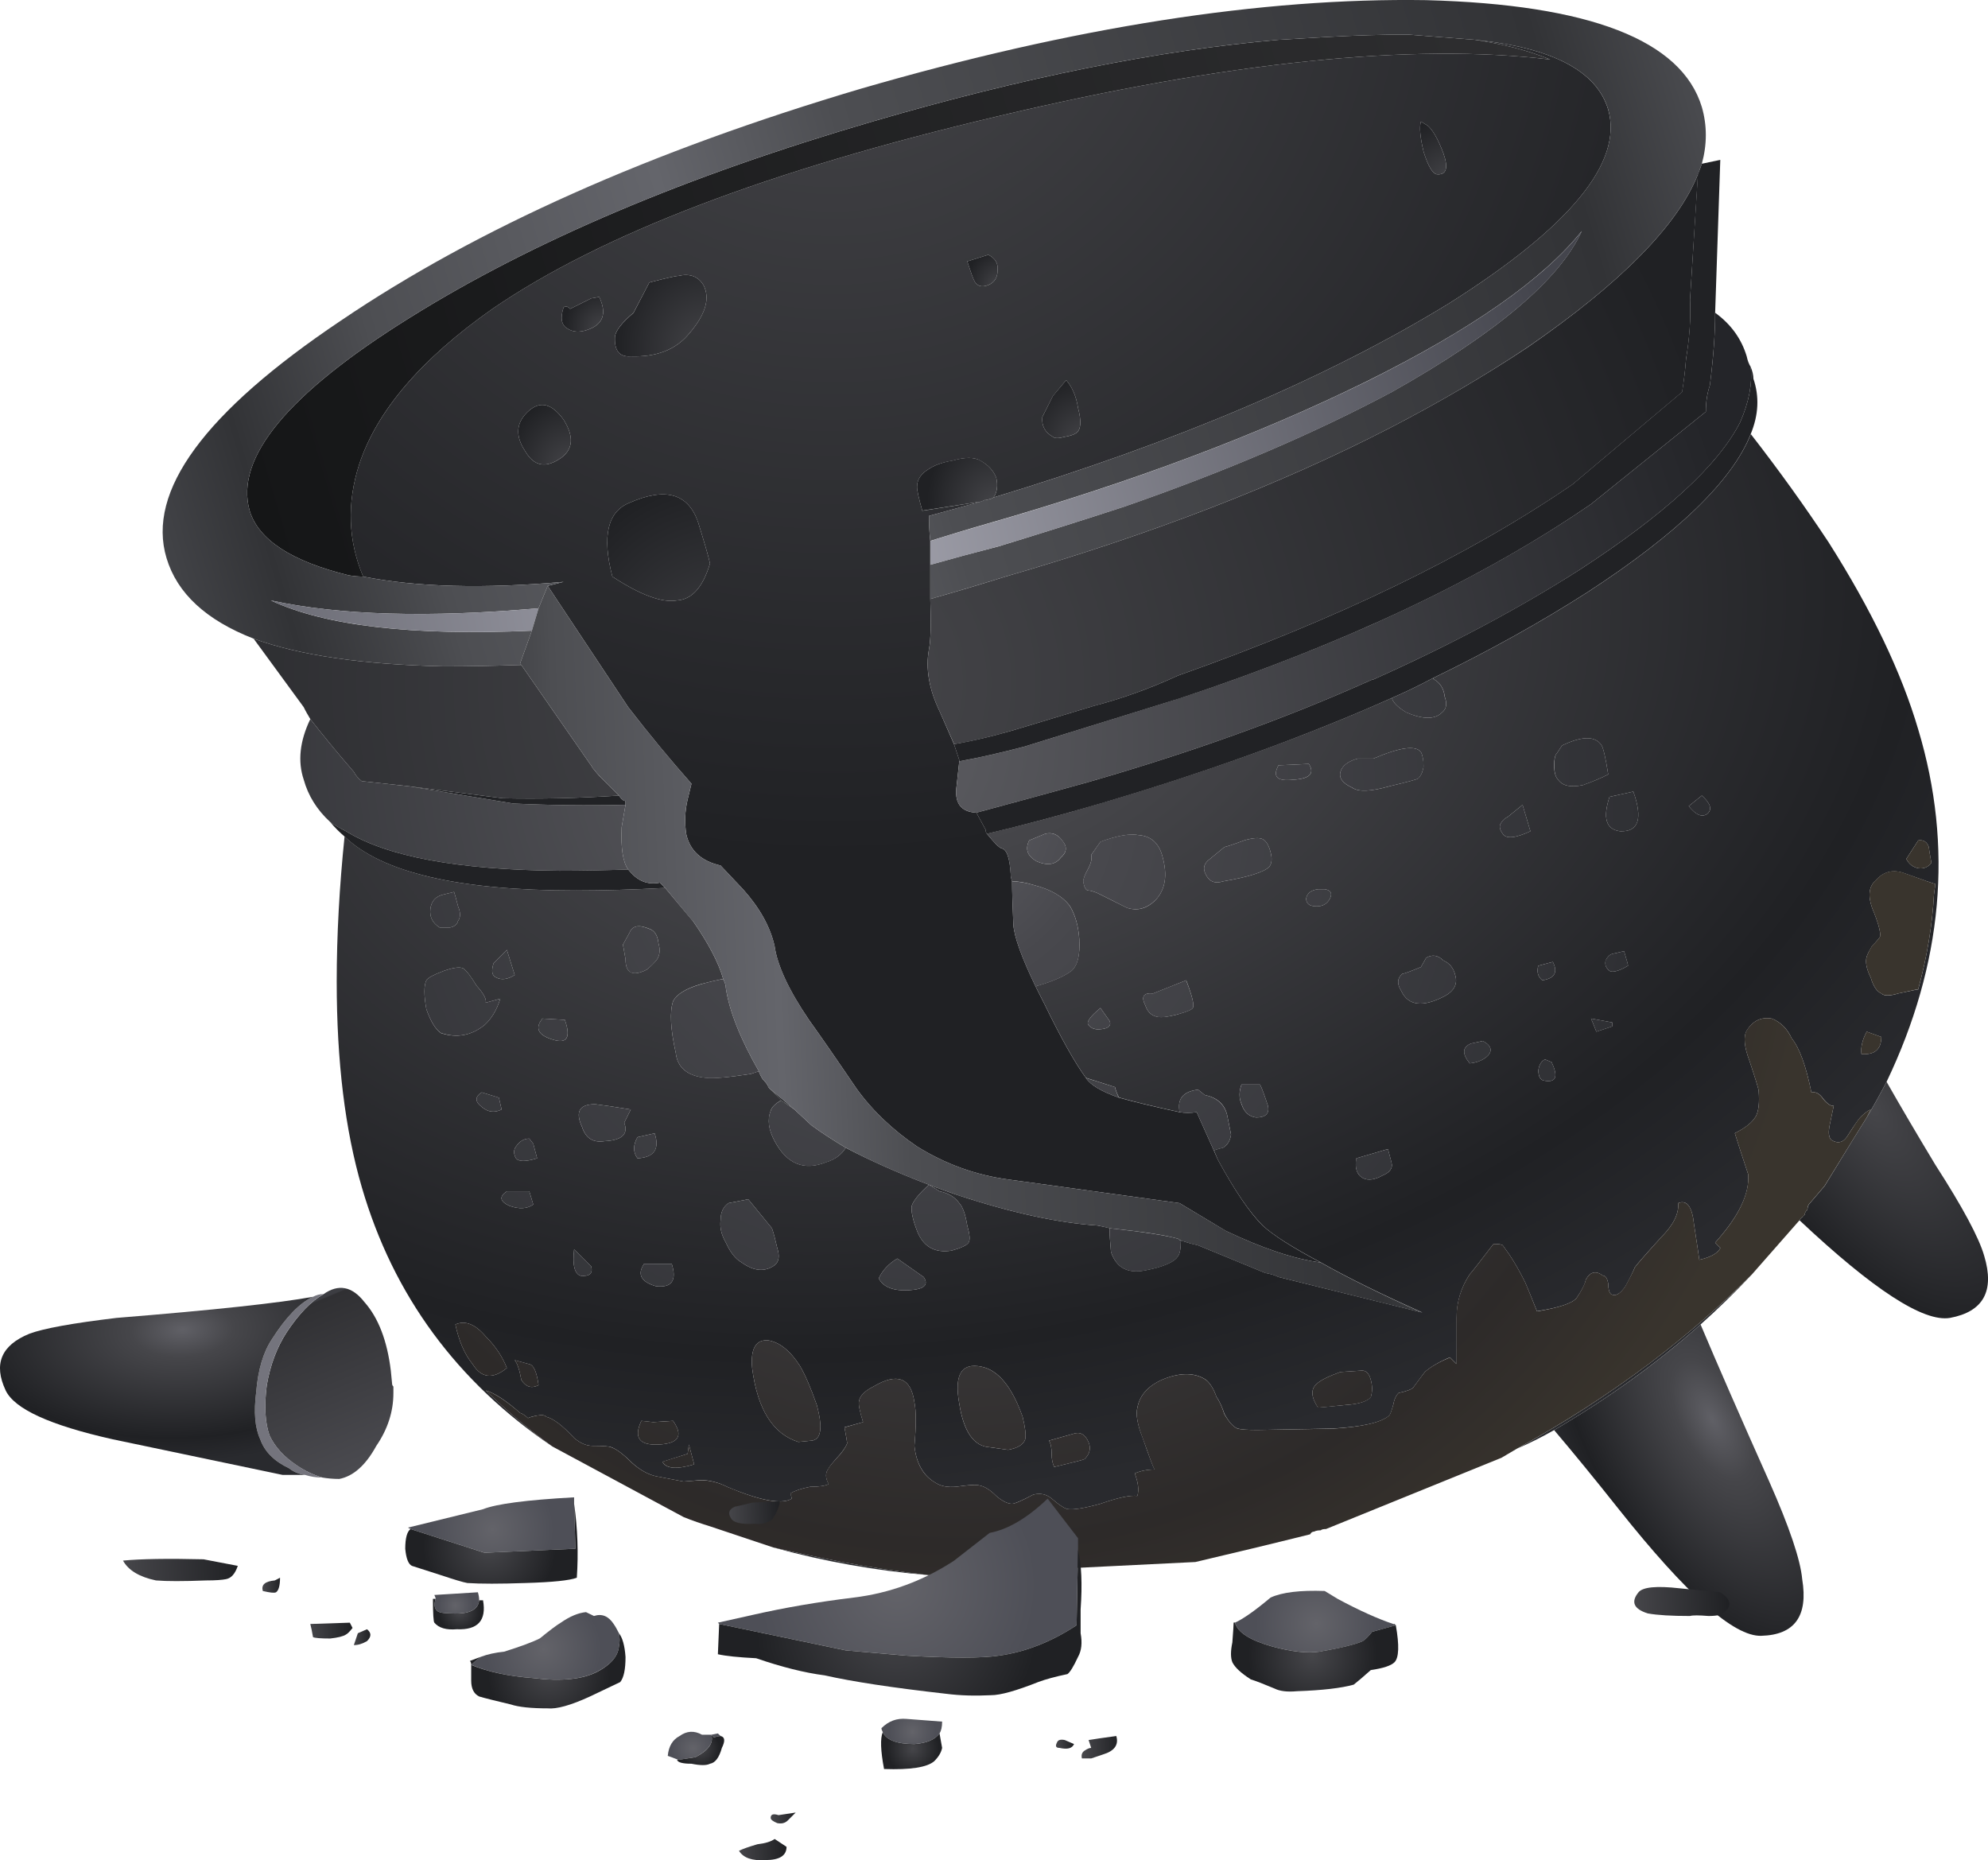 <?xml version="1.0" encoding="UTF-8"?>
<svg version="1.1" viewBox="0 0 75.358 70.513" xml:space="preserve" xmlns="http://www.w3.org/2000/svg">
  <defs>
    <radialGradient id="ak" cx="-71.89" cy="-18.002" r="4.073" gradientTransform="matrix(-.469 .648 -.528 -.481 -21.683 83.577)" gradientUnits="userSpaceOnUse">
      <stop stop-color="#46464a" offset="0"/>
      <stop stop-color="#202124" offset="1"/>
    </radialGradient>
    <radialGradient id="ab" cx="18.669" cy="60.999" r="35.166" gradientTransform="matrix(.774 .201 -.201 .774 23.057 7.54)" gradientUnits="userSpaceOnUse">
      <stop stop-color="#46464a" offset="0"/>
      <stop stop-color="#202124" offset="1"/>
    </radialGradient>
    <radialGradient id="s" cx="-68.519" cy="-20.775" r="1.683" gradientTransform="matrix(-.469 .648 -.529 -.481 -24.826 80.748)" gradientUnits="userSpaceOnUse">
      <stop stop-color="#46464a" offset="0"/>
      <stop stop-color="#202124" offset="1"/>
    </radialGradient>
    <radialGradient id="k" cx="-71.533" cy="-24.697" r="2.758" gradientTransform="matrix(-.468 .649 -.529 -.486 -29.202 76.553)" gradientUnits="userSpaceOnUse">
      <stop stop-color="#46464a" offset="0"/>
      <stop stop-color="#202124" offset="1"/>
    </radialGradient>
    <radialGradient id="c" cx="-77.457" cy="-7.281" r="1.415" gradientTransform="matrix(-.466 .65 -.523 -.48 -9.598 94.535)" gradientUnits="userSpaceOnUse">
      <stop stop-color="#46464a" offset="0"/>
      <stop stop-color="#202124" offset="1"/>
    </radialGradient>
    <linearGradient id="bc" x1="-10.699" x2="40.61" y1="74.496" y2="74.496" gradientTransform="matrix(.768 .226 .226 -.768 -1.47 102)" gradientUnits="userSpaceOnUse">
      <stop stop-color="#151617" offset="0"/>
      <stop stop-color="#2e2e30" offset="1"/>
    </linearGradient>
    <linearGradient id="az" x1="-14.22" x2="46.44" y1="77.281" y2="77.281" gradientTransform="matrix(.768 .226 .226 -.768 -1.47 102)" gradientUnits="userSpaceOnUse">
      <stop stop-color="#424347" offset="0"/>
      <stop stop-color="#323336" offset=".063"/>
      <stop stop-color="#4d4e52" offset=".161"/>
      <stop stop-color="#64656b" offset=".361"/>
      <stop stop-color="#4d4e52" offset=".478"/>
      <stop stop-color="#323336" offset=".91"/>
      <stop stop-color="#4a4b4f" offset="1"/>
    </linearGradient>
    <radialGradient id="ao" cx="18.742" cy="89.847" r="34.148" gradientTransform="matrix(.787 .143 -.141 .776 24.05 -38.467)" gradientUnits="userSpaceOnUse">
      <stop stop-color="#5e5e63" offset="0"/>
      <stop stop-color="#242529" offset="1"/>
    </radialGradient>
    <radialGradient id="an" cx="17.973" cy="87.464" r="34.936" gradientTransform="matrix(.787 .143 -.143 .787 23.515 -35.691)" gradientUnits="userSpaceOnUse">
      <stop stop-color="#46464a" offset="0"/>
      <stop stop-color="#202124" offset="1"/>
    </radialGradient>
    <radialGradient id="am" cx="85.829" cy="40.128" r="34.7" gradientTransform="matrix(.593 -.537 .537 .593 -44.559 54.405)" gradientUnits="userSpaceOnUse">
      <stop stop-color="#606066" offset="0"/>
      <stop stop-color="#48484d" offset=".204"/>
      <stop stop-color="#2e2f33" offset=".816"/>
      <stop stop-color="#292a2e" offset="1"/>
    </radialGradient>
    <radialGradient id="al" cx="86.641" cy="-31.022" r="31.14" gradientTransform="matrix(.056 -.798 1.178 .146 59.734 109.6)" gradientUnits="userSpaceOnUse">
      <stop stop-color="#606066" offset="0"/>
      <stop stop-color="#46464a" offset=".204"/>
      <stop stop-color="#202124" offset=".816"/>
      <stop stop-color="#292a2e" offset="1"/>
    </radialGradient>
    <radialGradient id="aj" cx="85.828" cy="40.13" r="34.682" gradientTransform="matrix(.593 -.537 .537 .593 -44.559 54.402)" gradientUnits="userSpaceOnUse">
      <stop stop-color="#606066" offset="0"/>
      <stop stop-color="#48484d" offset=".204"/>
      <stop stop-color="#2e2f33" offset=".816"/>
      <stop stop-color="#292a2e" offset="1"/>
    </radialGradient>
    <radialGradient id="ai" cx="85.877" cy="40.071" r="34.708" gradientTransform="matrix(.593 -.537 .537 .593 -44.51 54.485)" gradientUnits="userSpaceOnUse">
      <stop stop-color="#606066" offset="0"/>
      <stop stop-color="#48484d" offset=".204"/>
      <stop stop-color="#2e2f33" offset=".816"/>
      <stop stop-color="#292a2e" offset="1"/>
    </radialGradient>
    <radialGradient id="ah" cx="-83.633" cy="-12.498" r="2.973" gradientTransform="matrix(-.468 .649 -.528 -.478 -15.531 89.286)" gradientUnits="userSpaceOnUse">
      <stop stop-color="#46464a" offset="0"/>
      <stop stop-color="#202124" offset="1"/>
    </radialGradient>
    <radialGradient id="ag" cx="14.903" cy="82.929" r="30.82" gradientTransform="matrix(.788 .137 -.19 .918 27.658 -39.147)" gradientUnits="userSpaceOnUse">
      <stop stop-color="#adadb8" offset="0"/>
      <stop stop-color="#44454d" offset="1"/>
    </radialGradient>
    <radialGradient id="af" cx="-82.505" cy="-24.71" r="8.507" gradientTransform="matrix(-.468 .649 -.529 -.481 -29.264 76.742)" gradientUnits="userSpaceOnUse">
      <stop stop-color="#46464a" offset="0"/>
      <stop stop-color="#202124" offset="1"/>
    </radialGradient>
    <linearGradient id="ay" x1="12.97" x2="53.776" y1="94.439" y2="94.439" gradientTransform="matrix(.799 .031 .031 -.799 -1.469 102)" gradientUnits="userSpaceOnUse">
      <stop stop-color="#424347" offset="0"/>
      <stop stop-color="#323336" offset=".063"/>
      <stop stop-color="#4d4e52" offset=".161"/>
      <stop stop-color="#64656b" offset=".361"/>
      <stop stop-color="#4d4e52" offset=".478"/>
      <stop stop-color="#323336" offset=".91"/>
      <stop stop-color="#4a4b4f" offset="1"/>
    </linearGradient>
    <radialGradient id="ae" cx="-86.096" cy="8.869" r="2.446" gradientTransform="matrix(-.466 .65 -.532 -.478 8.551 111.02)" gradientUnits="userSpaceOnUse">
      <stop stop-color="#46464a" offset="0"/>
      <stop stop-color="#202124" offset="1"/>
    </radialGradient>
    <radialGradient id="ad" cx="-84.041" cy="-8.609" r="2.533" gradientTransform="matrix(-.47 .648 -.525 -.478 -11.117 93.228)" gradientUnits="userSpaceOnUse">
      <stop stop-color="#46464a" offset="0"/>
      <stop stop-color="#202124" offset="1"/>
    </radialGradient>
    <radialGradient id="ac" cx="85.84" cy="40.105" r="34.708" gradientTransform="matrix(.593 -.537 .537 .593 -44.547 54.445)" gradientUnits="userSpaceOnUse">
      <stop stop-color="#606066" offset="0"/>
      <stop stop-color="#48484d" offset=".204"/>
      <stop stop-color="#2e2f33" offset=".816"/>
      <stop stop-color="#292a2e" offset="1"/>
    </radialGradient>
    <radialGradient id="aa" cx="85.875" cy="40.076" r="34.673" gradientTransform="matrix(.593 -.537 .537 .593 -44.512 54.477)" gradientUnits="userSpaceOnUse">
      <stop stop-color="#606066" offset="0"/>
      <stop stop-color="#48484d" offset=".204"/>
      <stop stop-color="#2e2f33" offset=".816"/>
      <stop stop-color="#292a2e" offset="1"/>
    </radialGradient>
    <radialGradient id="z" cx="85.796" cy="40.091" r="34.7" gradientTransform="matrix(.593 -.537 .537 .593 -44.519 54.449)" gradientUnits="userSpaceOnUse">
      <stop stop-color="#606066" offset="0"/>
      <stop stop-color="#48484d" offset=".204"/>
      <stop stop-color="#2e2f33" offset=".816"/>
      <stop stop-color="#292a2e" offset="1"/>
    </radialGradient>
    <radialGradient id="y" cx="85.832" cy="40.059" r="34.682" gradientTransform="matrix(.593 -.537 .537 .593 -44.483 54.486)" gradientUnits="userSpaceOnUse">
      <stop stop-color="#606066" offset="0"/>
      <stop stop-color="#48484d" offset=".204"/>
      <stop stop-color="#2e2f33" offset=".816"/>
      <stop stop-color="#292a2e" offset="1"/>
    </radialGradient>
    <radialGradient id="x" cx="93.252" cy="26.664" r="32.528" gradientTransform="matrix(.505 -.62 .62 .505 -34.553 75.069)" gradientUnits="userSpaceOnUse">
      <stop stop-color="#606066" offset="0"/>
      <stop stop-color="#46464a" offset=".204"/>
      <stop stop-color="#2d2a29" offset=".816"/>
      <stop stop-color="#39342d" offset="1"/>
    </radialGradient>
    <radialGradient id="w" cx="93.246" cy="26.687" r="32.519" gradientTransform="matrix(.505 -.62 .62 .505 -34.575 75.038)" gradientUnits="userSpaceOnUse">
      <stop stop-color="#606066" offset="0"/>
      <stop stop-color="#46464a" offset=".204"/>
      <stop stop-color="#2d2a29" offset=".816"/>
      <stop stop-color="#39342d" offset="1"/>
    </radialGradient>
    <radialGradient id="v" cx="72.8" cy="99" r="5.899" gradientTransform="matrix(-.656 -.457 -.932 1.337 196.78 -76.267)" gradientUnits="userSpaceOnUse">
      <stop stop-color="#46464a" offset="0"/>
      <stop stop-color="#202124" offset=".816"/>
      <stop stop-color="#292a2e" offset="1"/>
    </radialGradient>
    <radialGradient id="u" cx="66.75" cy="110.75" r="5.881" gradientTransform="matrix(-.713 -.364 -.742 1.455 181.7 -123.48)" gradientUnits="userSpaceOnUse">
      <stop stop-color="#606066" offset="0"/>
      <stop stop-color="#46464a" offset=".204"/>
      <stop stop-color="#202124" offset=".816"/>
      <stop stop-color="#292a2e" offset="1"/>
    </radialGradient>
    <radialGradient id="t" cx="85.817" cy="40.045" r="34.717" gradientTransform="matrix(.593 -.537 .537 .593 -44.495 54.528)" gradientUnits="userSpaceOnUse">
      <stop stop-color="#606066" offset="0"/>
      <stop stop-color="#48484d" offset=".204"/>
      <stop stop-color="#2e2f33" offset=".816"/>
      <stop stop-color="#292a2e" offset="1"/>
    </radialGradient>
    <radialGradient id="r" cx="85.838" cy="40.109" r="34.673" gradientTransform="matrix(.593 -.537 .537 .593 -44.548 54.438)" gradientUnits="userSpaceOnUse">
      <stop stop-color="#606066" offset="0"/>
      <stop stop-color="#48484d" offset=".204"/>
      <stop stop-color="#2e2f33" offset=".816"/>
      <stop stop-color="#292a2e" offset="1"/>
    </radialGradient>
    <radialGradient id="q" cx="93.258" cy="26.646" r="32.556" gradientTransform="matrix(.505 -.62 .62 .505 -34.536 75.093)" gradientUnits="userSpaceOnUse">
      <stop stop-color="#606066" offset="0"/>
      <stop stop-color="#46464a" offset=".204"/>
      <stop stop-color="#2d2a29" offset=".816"/>
      <stop stop-color="#39342d" offset="1"/>
    </radialGradient>
    <radialGradient id="p" cx="85.866" cy="40.094" r="34.7" gradientTransform="matrix(.593 -.537 .537 .593 -44.523 54.445)" gradientUnits="userSpaceOnUse">
      <stop stop-color="#606066" offset="0"/>
      <stop stop-color="#48484d" offset=".204"/>
      <stop stop-color="#2e2f33" offset=".816"/>
      <stop stop-color="#292a2e" offset="1"/>
    </radialGradient>
    <radialGradient id="o" cx="93.215" cy="26.725" r="32.519" gradientTransform="matrix(.505 -.62 .62 .505 -34.623 74.999)" gradientUnits="userSpaceOnUse">
      <stop stop-color="#606066" offset="0"/>
      <stop stop-color="#46464a" offset=".204"/>
      <stop stop-color="#2d2a29" offset=".816"/>
      <stop stop-color="#39342d" offset="1"/>
    </radialGradient>
    <radialGradient id="n" cx="93.251" cy="26.669" r="32.546" gradientTransform="matrix(.505 -.62 .62 .505 -34.559 75.061)" gradientUnits="userSpaceOnUse">
      <stop stop-color="#606066" offset="0"/>
      <stop stop-color="#46464a" offset=".204"/>
      <stop stop-color="#2d2a29" offset=".816"/>
      <stop stop-color="#39342d" offset="1"/>
    </radialGradient>
    <linearGradient id="ax" x1="-109.87" x2="-103.43" y1="-28.938" y2="-28.938" gradientTransform="matrix(-.307 .739 .739 .307 -1.47 102)" gradientUnits="userSpaceOnUse">
      <stop stop-color="#4a4a4f" offset="0"/>
      <stop stop-color="#303033" offset=".992"/>
      <stop stop-color="#3c3d42" offset="1"/>
    </linearGradient>
    <radialGradient id="m" cx="107.67" cy="-7.946" r="5.013" gradientTransform="matrix(.006 -.8 1.518 .052 16.949 102.63)" gradientUnits="userSpaceOnUse">
      <stop stop-color="#606066" offset="0"/>
      <stop stop-color="#46464a" offset=".204"/>
      <stop stop-color="#202124" offset=".816"/>
      <stop stop-color="#292a2e" offset="1"/>
    </radialGradient>
    <linearGradient id="aw" x1="58.842" x2="62.441" y1="120.33" y2="120.33" gradientTransform="matrix(.799 .033 .033 -.799 -1.47 102)" gradientUnits="userSpaceOnUse">
      <stop stop-color="#46464a" offset="0"/>
      <stop stop-color="#202124" offset="1"/>
    </linearGradient>
    <radialGradient id="l" cx="31.134" cy="118.34" r="5.304" gradientTransform="matrix(.799 .032 -.032 .799 6.116 -87.195)" gradientUnits="userSpaceOnUse">
      <stop stop-color="#636369" offset="0"/>
      <stop stop-color="#4e4f57" offset="1"/>
    </radialGradient>
    <radialGradient id="j" cx="31.184" cy="119.73" r="5.367" gradientTransform="matrix(.799 .032 -.032 .799 6.115 -89.411)" gradientUnits="userSpaceOnUse">
      <stop stop-color="#46464a" offset="0"/>
      <stop stop-color="#202124" offset="1"/>
    </radialGradient>
    <linearGradient id="av" x1="37.112" x2="37.763" y1="124.64" y2="124.64" gradientTransform="matrix(.799 .031 .031 -.799 -1.47 102)" gradientUnits="userSpaceOnUse">
      <stop stop-color="#46464a" offset="0"/>
      <stop stop-color="#202124" offset="1"/>
    </linearGradient>
    <linearGradient id="au" x1="38.285" x2="39.636" y1="124.76" y2="124.76" gradientTransform="matrix(.799 .03 .03 -.799 -1.47 102)" gradientUnits="userSpaceOnUse">
      <stop stop-color="#46464a" offset="0"/>
      <stop stop-color="#202124" offset="1"/>
    </linearGradient>
    <radialGradient id="i" cx="47.156" cy="120.33" r="2.303" gradientTransform="matrix(.799 .03 -.03 .799 5.85 -90.387)" gradientUnits="userSpaceOnUse">
      <stop stop-color="#636369" offset="0"/>
      <stop stop-color="#4e4f57" offset="1"/>
    </radialGradient>
    <radialGradient id="h" cx="46.7" cy="121.72" r="2.44" gradientTransform="matrix(.799 .033 -.033 .799 6.513 -92.579)" gradientUnits="userSpaceOnUse">
      <stop stop-color="#46464a" offset="0"/>
      <stop stop-color="#202124" offset="1"/>
    </radialGradient>
    <linearGradient id="at" x1="25.012" x2="26.938" y1="115.45" y2="115.45" gradientTransform="matrix(.799 .031 .031 -.799 -1.47 102)" gradientUnits="userSpaceOnUse">
      <stop stop-color="#46464a" offset="0"/>
      <stop stop-color="#202124" offset="1"/>
    </linearGradient>
    <radialGradient id="g" cx="16.165" cy="115.59" r="2.327" gradientTransform="matrix(.799 .03 -.03 .799 5.486 -82.811)" gradientUnits="userSpaceOnUse">
      <stop stop-color="#636369" offset="0"/>
      <stop stop-color="#4e4f57" offset="1"/>
    </radialGradient>
    <radialGradient id="f" cx="15.861" cy="116.27" r="2.527" gradientTransform="matrix(.799 .032 -.032 .799 5.892 -83.883)" gradientUnits="userSpaceOnUse">
      <stop stop-color="#46464a" offset="0"/>
      <stop stop-color="#202124" offset="1"/>
    </radialGradient>
    <radialGradient id="e" cx="17.658" cy="120.25" r="2.189" gradientTransform="matrix(.799 .032 -.032 .799 6.22 -90.243)" gradientUnits="userSpaceOnUse">
      <stop stop-color="#636369" offset="0"/>
      <stop stop-color="#4e4f57" offset="1"/>
    </radialGradient>
    <radialGradient id="d" cx="18.11" cy="121.07" r="2.327" gradientTransform="matrix(.799 .03 -.03 .799 5.815 -91.563)" gradientUnits="userSpaceOnUse">
      <stop stop-color="#46464a" offset="0"/>
      <stop stop-color="#202124" offset="1"/>
    </radialGradient>
    <radialGradient id="b" cx="22.609" cy="124.39" r=".838" gradientTransform="matrix(.799 .036 -.036 .799 7.433 -96.811)" gradientUnits="userSpaceOnUse">
      <stop stop-color="#636369" offset="0"/>
      <stop stop-color="#4e4f57" offset="1"/>
    </radialGradient>
    <radialGradient id="a" cx="24.155" cy="124.24" r=".738" gradientTransform="matrix(.8 .027 -.027 .8 5.265 -96.667)" gradientUnits="userSpaceOnUse">
      <stop stop-color="#46464a" offset="0"/>
      <stop stop-color="#202124" offset="1"/>
    </radialGradient>
    <radialGradient id="as" cx="31.117" cy="124.05" r=".876" gradientTransform="matrix(.799 .034 -.034 .799 7.029 -96.283)" gradientUnits="userSpaceOnUse">
      <stop stop-color="#636369" offset="0"/>
      <stop stop-color="#4e4f57" offset="1"/>
    </radialGradient>
    <radialGradient id="ar" cx="31.699" cy="124.49" r=".988" gradientTransform="matrix(.799 .03 -.03 .799 6.089 -97.043)" gradientUnits="userSpaceOnUse">
      <stop stop-color="#46464a" offset="0"/>
      <stop stop-color="#202124" offset="1"/>
    </radialGradient>
    <linearGradient id="bg" x1="1.754" x2="6.058" y1="116.75" y2="116.75" gradientTransform="matrix(.799 .033 .033 -.799 -1.47 102)" gradientUnits="userSpaceOnUse">
      <stop stop-color="#46464a" offset="0"/>
      <stop stop-color="#202124" offset="1"/>
    </linearGradient>
    <radialGradient id="aq" cx="14.608" cy="118.45" r=".65" gradientTransform="matrix(.799 .031 -.031 .799 5.814 -87.371)" gradientUnits="userSpaceOnUse">
      <stop stop-color="#636369" offset="0"/>
      <stop stop-color="#4e4f57" offset="1"/>
    </radialGradient>
    <linearGradient id="bf" x1="7.418" x2="8.093" y1="117.46" y2="117.46" gradientTransform="matrix(.799 .03 .03 -.799 -1.47 102)" gradientUnits="userSpaceOnUse">
      <stop stop-color="#46464a" offset="0"/>
      <stop stop-color="#202124" offset="1"/>
    </linearGradient>
    <linearGradient id="be" x1="9.834" x2="11.41" y1="119.21" y2="119.21" gradientTransform="matrix(.8 .025 .025 -.8 -1.47 102)" gradientUnits="userSpaceOnUse">
      <stop stop-color="#46464a" offset="0"/>
      <stop stop-color="#202124" offset="1"/>
    </linearGradient>
    <radialGradient id="ap" cx="15.441" cy="118.7" r=".788" gradientTransform="matrix(.8 .025 -.025 .8 4.556 -87.819)" gradientUnits="userSpaceOnUse">
      <stop stop-color="#46464a" offset="0"/>
      <stop stop-color="#202124" offset="1"/>
    </radialGradient>
    <linearGradient id="bd" x1="10.467" x2="11.092" y1="119.58" y2="119.58" gradientTransform="matrix(.799 .032 .032 -.799 -1.47 102)" gradientUnits="userSpaceOnUse">
      <stop stop-color="#46464a" offset="0"/>
      <stop stop-color="#202124" offset="1"/>
    </linearGradient>
    <linearGradient id="bb" x1="24.57" x2="25.546" y1="127.37" y2="127.37" gradientTransform="matrix(.799 .041 .041 -.799 -1.469 102)" gradientUnits="userSpaceOnUse">
      <stop stop-color="#46464a" offset="0"/>
      <stop stop-color="#202124" offset="1"/>
    </linearGradient>
    <linearGradient id="ba" x1="24.531" x2="26.332" y1="128.28" y2="128.28" gradientTransform="matrix(.799 .033 .033 -.799 -1.47 102)" gradientUnits="userSpaceOnUse">
      <stop stop-color="#46464a" offset="0"/>
      <stop stop-color="#202124" offset="1"/>
    </linearGradient>
  </defs>
  <g transform="matrix(1.25 0 0 -1.25 0 70.513)">
    
      
        
          
            <path d="m20.57 48.043c0.348 0.082 0.602-0.012 0.762-0.277 0.211-0.403 0.066-0.895-0.441-1.481-0.399-0.48-0.989-0.707-1.762-0.68-0.344-0.027-0.504 0.172-0.481 0.598 0.028 0.188 0.215 0.426 0.563 0.719l0.48 0.922c0.504 0.133 0.801 0.199 0.879 0.199z" fill="url(#ak)" fill-rule="evenodd"/>
          
        
      
      
        
          
            <path d="m20.57 48.043c-0.078 0-0.371-0.066-0.879-0.199l-0.48-0.918c-0.348-0.293-0.535-0.535-0.563-0.719-0.023-0.43 0.137-0.629 0.481-0.602 0.773-0.027 1.363 0.2 1.762 0.68 0.507 0.586 0.652 1.082 0.441 1.481-0.16 0.265-0.414 0.359-0.762 0.277zm-2.398-0.637-0.242-0.043-0.641-0.32c-0.078 0.082-0.144 0.094-0.199 0.043-0.106-0.32-0.067-0.535 0.121-0.641 0.16-0.105 0.359-0.121 0.598-0.039 0.48 0.16 0.601 0.492 0.363 1zm-2.242-4.683c0.265-0.454 0.625-0.52 1.082-0.2 0.371 0.266 0.398 0.653 0.078 1.161-0.348 0.48-0.692 0.574-1.039 0.281-0.403-0.348-0.442-0.762-0.121-1.242zm14.32 5.48c0.027 0.215-0.066 0.375-0.281 0.481l-0.637-0.2c0.106-0.32 0.172-0.507 0.199-0.558 0.078-0.188 0.227-0.242 0.438-0.16 0.187 0.078 0.281 0.226 0.281 0.437zm3.68-25.078c0.48-0.133 1.093-0.281 1.84-0.441 0.16-0.028 0.335-0.028 0.519 0l0.52-1.161 0.121-0.277c0.508-0.934 0.961-1.602 1.359-2 0.32-0.293 0.906-0.668 1.762-1.121-0.801 0.105-1.762 0.426-2.883 0.961l-1.398 0.84-5.2 0.718c-0.988 0.133-1.906 0.469-2.761 1-0.747 0.508-1.36 1.094-1.84 1.762-0.614 0.906-1.094 1.598-1.438 2.078-0.617 0.907-0.961 1.653-1.043 2.243-0.133 0.585-0.453 1.156-0.957 1.718l-0.679 0.719c-0.586 0.133-0.934 0.453-1.043 0.961-0.051 0.348-0.039 0.691 0.043 1.039l0.117 0.48c-0.637 0.719-1.278 1.493-1.918 2.321l-2.442 3.679 0.481 0.122c-2.426-0.215-4.453-0.161-6.078 0.16-0.457 1.09-0.496 2.226-0.121 3.398 0.535 1.625 1.879 3.199 4.039 4.719 3.308 2.269 8.414 4.215 15.32 5.84 6.988 1.656 12.574 2.226 16.762 1.722-0.641 0.266-1.403 0.465-2.282 0.598 2.348-0.238 3.692-0.945 4.04-2.121 0.453-1.598-1.161-3.559-4.84-5.879-3.653-2.238-8.254-4.199-13.801-5.879 0.109 0.16 0.137 0.36 0.082 0.598-0.082 0.215-0.242 0.387-0.481 0.519-0.187 0.11-0.464 0.11-0.839 0-0.321-0.05-0.575-0.144-0.762-0.277-0.211-0.133-0.32-0.309-0.32-0.52 0-0.109 0.054-0.347 0.16-0.722l1.801 0.281-1.598-0.437c0-0.27 0.012-0.52 0.039-0.762v-1.758c0.027-0.75 0.012-1.254-0.039-1.519-0.11-0.586 0-1.215 0.32-1.883l0.438-1 0.16-0.481v-0.039l-0.078-0.719c-0.082-0.535 0.117-0.816 0.597-0.839l0.282-0.52c0-0.055 0.011-0.094 0.039-0.121 0.215-0.266 0.359-0.414 0.441-0.441 0.16-0.028 0.25-0.293 0.281-0.801 0-0.051 0.012-0.117 0.039-0.199 0-0.266 0.012-0.707 0.039-1.317 0.028-0.375 0.254-1 0.68-1.883 0.082-0.16 0.172-0.347 0.281-0.558 0.481-0.989 0.891-1.723 1.239-2.203 0.132-0.211 0.468-0.411 1-0.598zm-12.399 16.199c-0.054 0.242-0.176 0.653-0.359 1.242-0.297 0.879-0.988 1.078-2.082 0.598-0.664-0.266-0.84-1.012-0.52-2.238 0.856-0.563 1.508-0.801 1.961-0.723 0.453 0.027 0.785 0.402 1 1.121zm2.559-16.558-0.399 0.277-0.359 0.363 0.758-0.64zm19 29.957c-0.051-0.157-0.028-0.465 0.082-0.918 0.133-0.426 0.266-0.653 0.398-0.68 0.293-0.027 0.36 0.187 0.2 0.641-0.161 0.425-0.321 0.707-0.481 0.839l-0.199 0.118zm-11.481-8.957c-0.027-0.27 0.082-0.469 0.321-0.602 0.054-0.051 0.175-0.051 0.359 0 0.16 0.027 0.281 0.066 0.359 0.121 0.133 0.106 0.149 0.359 0.043 0.758-0.054 0.348-0.175 0.629-0.359 0.84l-0.402-0.481c-0.188-0.371-0.293-0.586-0.321-0.636z" fill="url(#ab)" fill-rule="evenodd"/>
          
        
      
      
        
          
            <path d="m18.172 47.406c0.238-0.508 0.117-0.84-0.363-1-0.239-0.082-0.438-0.066-0.598 0.039-0.188 0.106-0.227 0.321-0.121 0.641 0.055 0.051 0.121 0.039 0.199-0.043l0.641 0.32 0.242 0.043z" fill="url(#s)" fill-rule="evenodd"/>
          
        
      
      
        
          
            <path d="m15.93 42.723c-0.321 0.48-0.282 0.894 0.121 1.242 0.347 0.293 0.691 0.199 1.039-0.281 0.32-0.508 0.293-0.895-0.078-1.161-0.457-0.32-0.817-0.254-1.082 0.2z" fill="url(#k)" fill-rule="evenodd"/>
          
        
      
      
        
          
            <path d="m30.25 48.203c0-0.211-0.094-0.359-0.281-0.437-0.211-0.082-0.36-0.028-0.438 0.16-0.027 0.051-0.093 0.238-0.199 0.558l0.637 0.2c0.215-0.106 0.308-0.266 0.281-0.481z" fill="url(#c)" fill-rule="evenodd"/>
          
        
      
      
        
          
            <path d="m11.012 38.926c-0.137 0-0.282 0.011-0.442 0.039-1.734 0.426-2.734 1.078-3 1.961-0.453 1.597 1.16 3.547 4.84 5.84 3.707 2.316 8.387 4.304 14.039 5.957 4.563 1.336 8.668 2.16 12.321 2.48l1.402 0.082c0.906 0.051 1.746 0.078 2.519 0.078l2.039-0.16c0.879-0.133 1.641-0.332 2.282-0.598-4.188 0.504-9.774-0.066-16.762-1.722-6.906-1.625-12.012-3.571-15.32-5.84-2.16-1.52-3.504-3.09-4.039-4.719-0.375-1.172-0.336-2.305 0.121-3.398z" fill="url(#bc)" fill-rule="evenodd"/>
          
        
      
      
        
          
            <path d="m30.129 41.324c5.547 1.68 10.148 3.641 13.801 5.879 3.679 2.32 5.293 4.281 4.84 5.883-0.348 1.172-1.692 1.879-4.04 2.117l-2.039 0.16c-0.773 0-1.613-0.027-2.519-0.078l-1.402-0.082c-3.653-0.32-7.758-1.144-12.321-2.48-5.652-1.653-10.332-3.641-14.039-5.957-3.68-2.293-5.293-4.243-4.84-5.84 0.266-0.883 1.266-1.535 3-1.961 0.16-0.028 0.305-0.039 0.442-0.039 1.625-0.321 3.652-0.375 6.078-0.16l-0.481-0.122-0.277-0.679c-3.336-0.293-6.043-0.215-8.121 0.238 1.652-0.773 4.293-1.078 7.918-0.918l-0.359-1 0.039-0.039c-0.797-0.027-1.586-0.043-2.36-0.043-2.453 0.055-4.371 0.336-5.758 0.84-1.441 0.562-2.32 1.375-2.64 2.441-0.613 2.028 1.148 4.426 5.281 7.2 4.133 2.8 9.398 5.148 15.797 7.043 6.426 1.863 12.137 2.757 17.121 2.679 4.961-0.133 7.746-1.215 8.359-3.242 0.161-0.559 0.161-1.133 0-1.719-0.027-0.078-0.066-0.187-0.117-0.32-0.617-1.547-2.336-3.293-5.16-5.238-1.281-0.856-2.668-1.668-4.16-2.442-3.363-1.734-7.254-3.238-11.68-4.519-0.777-0.242-1.535-0.469-2.281-0.68v1.039c0.664 0.188 1.359 0.375 2.078 0.559 1.309 0.402 2.574 0.8 3.801 1.203 3.066 1.066 5.773 2.226 8.121 3.48 3.172 1.785 5.094 3.414 5.758 4.879-1.172-1.465-3.348-2.988-6.52-4.558-3.304-1.629-7.144-3.067-11.519-4.321-0.559-0.16-1.133-0.336-1.719-0.519-0.027 0.238-0.039 0.492-0.039 0.758l1.598 0.441 0.082 0.039h0.039l0.16 0.039 0.078 0.039z" fill="url(#az)" fill-rule="evenodd"/>
          
        
      
      
        
          
            <path d="m52.012 46.926c0.48-0.348 0.797-0.789 0.957-1.321 0.027-0.132 0.07-0.242 0.121-0.32 0.055-0.508-0.051-1.066-0.32-1.68-0.665-1.308-2.293-2.8-4.879-4.48-1.84-1.176-3.922-2.281-6.243-3.32-0.027 0-0.066-0.016-0.117-0.039-2.562-1.149-5.414-2.176-8.562-3.082-1.145-0.321-2.266-0.625-3.36-0.918-0.48 0.023-0.679 0.304-0.597 0.839l0.078 0.719c0.586 0.106 1.242 0.254 1.961 0.442l4.758 1.48c4.988 1.652 9.132 3.613 12.441 5.879l3.48 2.801c0 0.293 0.04 0.558 0.122 0.801 0.105 0.824 0.16 1.558 0.16 2.199zm-39.602-14.36 3.16-0.523c1.094-0.051 2.227-0.066 3.399-0.039l-0.117-0.68c-0.028-0.64 0.039-1.066 0.199-1.281-0.719-0.027-1.414-0.039-2.082-0.039-3.067 0.027-5.227 0.426-6.477 1.199-0.215 0.109-0.375 0.199-0.48 0.281-0.403 0.371-0.668 0.801-0.801 1.282-0.188 0.558-0.121 1.171 0.199 1.839 0.375-0.48 0.813-1.015 1.32-1.601 0.055-0.106 0.133-0.199 0.239-0.281l1.441-0.157z" fill="url(#ao)" fill-rule="evenodd"/>
          
        
      
      
        
          
            <path d="m7.691 37.043c1.387-0.504 3.305-0.785 5.758-0.84 0.774 0 1.563 0.016 2.36 0.043l2.082-3c0.027-0.027 0.05-0.066 0.078-0.121 0.082-0.106 0.176-0.215 0.281-0.32l0.242-0.239c0.106-0.109 0.199-0.199 0.278-0.281-1.227-0.082-2.399-0.105-3.52-0.082l-2.84 0.363-1.441 0.157c-0.106 0.082-0.184 0.175-0.239 0.281-0.507 0.586-0.945 1.121-1.32 1.601-0.078 0.133-0.148 0.25-0.199 0.36l-1.52 2.078zm43.801 14.082-0.242-3.801c0.027-0.558-0.012-1.16-0.121-1.801-0.024-0.347-0.067-0.679-0.117-1l-3.321-2.8c-3.148-2.157-7.132-4.09-11.961-5.797-0.878-0.403-1.734-0.707-2.558-0.922l-2.121-0.641c-0.774-0.238-1.481-0.414-2.117-0.519l-0.442 1c-0.32 0.668-0.426 1.293-0.32 1.883 0.055 0.265 0.066 0.773 0.039 1.519 0.746 0.211 1.508 0.438 2.281 0.68 4.426 1.281 8.32 2.785 11.68 4.519 1.492 0.774 2.879 1.586 4.16 2.438 2.824 1.949 4.547 3.695 5.16 5.242z" fill="url(#an)" fill-rule="evenodd"/>
          
        
      
      
        
          
            <path d="m13.77 29.363c0.027-0.078 0.066-0.226 0.121-0.437 0.078-0.188 0.078-0.336 0-0.442-0.028-0.105-0.106-0.172-0.243-0.199h-0.316c-0.215 0.133-0.309 0.32-0.281 0.559 0.027 0.238 0.16 0.386 0.398 0.441l0.321 0.078zm5.121-1.597 0.199 0.359c0.082 0.215 0.281 0.254 0.601 0.117 0.161-0.051 0.25-0.199 0.278-0.437 0.054-0.188 0.043-0.348-0.039-0.481-0.078-0.109-0.188-0.215-0.321-0.32-0.211-0.106-0.371-0.133-0.48-0.082-0.106 0.055-0.16 0.187-0.16 0.402l-0.078 0.442zm21.039 1.16c-0.215 0-0.321 0.078-0.321 0.238 0.028 0.16 0.149 0.254 0.36 0.281h0.203c0.183-0.027 0.238-0.121 0.16-0.281-0.082-0.16-0.215-0.238-0.402-0.238zm5.64 2.199c-0.078 0.105-0.105 0.199-0.078 0.281 0.051 0.106 0.129 0.184 0.238 0.238l0.442 0.36 0.238-0.801c-0.453-0.211-0.734-0.238-0.84-0.078zm-0.961-6.359 0.36 0.078c0.242-0.133 0.297-0.278 0.16-0.438-0.133-0.137-0.32-0.215-0.559-0.242-0.238 0.293-0.226 0.492 0.039 0.602zm3.961 9.039c0.051-0.082 0.121-0.375 0.2-0.879-0.215-0.11-0.465-0.215-0.758-0.321-0.375-0.082-0.629-0.027-0.762 0.161-0.078 0.078-0.117 0.226-0.117 0.437 0 0.188 0.023 0.309 0.078 0.363l0.16 0.239c0.613 0.293 1.012 0.293 1.199 0zm0.68-6.239c0.082-0.269 0.121-0.414 0.121-0.441-0.32-0.188-0.519-0.227-0.601-0.121-0.082 0.082-0.106 0.176-0.082 0.281 0.054 0.106 0.121 0.172 0.203 0.199l0.359 0.082zm0.281 4.84c0.293-0.828 0.16-1.226-0.402-1.203-0.426 0.055-0.531 0.402-0.32 1.043l0.722 0.16z" fill="url(#am)" fill-rule="evenodd"/>
          
        
      
      
        
          
            <path d="m40.648 33.004c-0.05-0.188 0.067-0.348 0.36-0.481 0.187-0.132 0.562-0.117 1.121 0.043 0.559 0.133 0.851 0.211 0.879 0.239 0.082 0.078 0.137 0.199 0.16 0.359 0 0.188-0.023 0.332-0.078 0.441-0.16 0.211-0.641 0.145-1.442-0.199h-0.476c-0.293-0.082-0.469-0.215-0.524-0.402zm-0.957 0.242-0.921-0.043c-0.188-0.348-0.04-0.492 0.441-0.437 0.504 0.023 0.668 0.187 0.48 0.48zm2.52 2c0.027-0.133 0.172-0.281 0.441-0.441 0.504-0.215 0.864-0.215 1.078 0 0.133 0.105 0.161 0.265 0.082 0.48-0.027 0.238-0.132 0.414-0.32 0.52l-0.039 0.039c1.707 0.828 3.266 1.695 4.68 2.601 2.746 1.785 4.398 3.387 4.961 4.801 0.851-1.094 1.636-2.187 2.359-3.281 1.305-2.055 2.211-3.949 2.719-5.68 1.066-3.547 0.746-7.109-0.961-10.68-0.184-0.355-0.383-0.714-0.602-1.082 0.043 0.082 0.082 0.161 0.121 0.243-0.078-0.028-0.187-0.11-0.32-0.243-0.051-0.054-0.172-0.226-0.359-0.519-0.133-0.238-0.305-0.293-0.52-0.16-0.078 0.082-0.093 0.238-0.039 0.48l0.117 0.559c-0.078-0.024-0.183 0.043-0.316 0.203-0.109 0.16-0.227 0.226-0.363 0.199-0.16 0.801-0.36 1.348-0.598 1.641-0.133 0.293-0.336 0.492-0.602 0.597-0.32 0.055-0.574-0.066-0.757-0.359-0.11-0.184-0.082-0.492 0.078-0.918 0.187-0.562 0.281-0.867 0.281-0.922 0.027-0.344 0-0.597-0.082-0.758-0.105-0.187-0.316-0.359-0.641-0.519 0.082-0.266 0.215-0.68 0.403-1.242 0.054-0.586-0.282-1.278-1-2.078l0.16-0.161c-0.082-0.16-0.293-0.281-0.641-0.359 0 0.027-0.054 0.387-0.16 1.078-0.055 0.535-0.215 0.75-0.48 0.641 0.027-0.321-0.149-0.668-0.52-1.039-0.508-0.559-0.773-0.868-0.801-0.918-0.027-0.082-0.117-0.27-0.277-0.563-0.16-0.238-0.309-0.32-0.441-0.238-0.055 0.051-0.082 0.16-0.082 0.316-0.028 0.16-0.079 0.243-0.161 0.243-0.211 0.16-0.386 0.121-0.519-0.122-0.024-0.132-0.117-0.32-0.281-0.558-0.133-0.16-0.532-0.293-1.2-0.399-0.16 0.399-0.277 0.692-0.359 0.879-0.16 0.321-0.32 0.602-0.48 0.84l-0.2 0.281c-0.027 0.028-0.121 0.039-0.281 0.039-0.426-0.558-0.668-0.867-0.719-0.918-0.265-0.402-0.398-0.839-0.398-1.32v-1.402l-0.203 0.203c-0.317-0.133-0.571-0.281-0.758-0.441-0.082-0.106-0.199-0.266-0.359-0.481-0.055-0.055-0.2-0.105-0.442-0.16-0.078-0.082-0.133-0.199-0.16-0.359-0.051-0.188-0.094-0.293-0.117-0.321-0.242-0.215-0.817-0.347-1.723-0.398l-2.277-0.043c-0.293 0-0.496 0.015-0.602 0.043-0.133 0.051-0.265 0.199-0.398 0.441-0.082 0.238-0.16 0.41-0.242 0.516-0.082 0.242-0.188 0.414-0.321 0.523-0.32 0.211-0.73 0.227-1.238 0.039-0.48-0.187-0.762-0.48-0.84-0.879-0.054-0.214 0-0.523 0.16-0.921 0.184-0.536 0.305-0.852 0.36-0.961-0.215 0-0.414-0.039-0.602-0.118 0.106-0.269 0.133-0.496 0.082-0.683-0.215 0.027-0.586-0.051-1.121-0.238-0.48-0.133-0.812-0.188-1-0.161-0.105 0.028-0.266 0.133-0.48 0.321-0.161 0.133-0.348 0.172-0.559 0.117-0.348-0.184-0.562-0.277-0.641-0.277-0.132 0-0.293 0.078-0.48 0.238-0.188 0.187-0.359 0.293-0.52 0.32-0.082 0.027-0.308 0.016-0.679-0.039-0.266-0.027-0.481 0.012-0.641 0.117-0.371 0.215-0.586 0.59-0.641 1.121 0.055 0.614 0.055 1.055 0 1.321-0.105 0.746-0.519 0.906-1.238 0.48-0.265-0.133-0.414-0.281-0.441-0.441-0.028-0.078 0.015-0.293 0.121-0.641l-0.563-0.156c0.055-0.297 0.082-0.457 0.082-0.485-0.027-0.078-0.093-0.183-0.199-0.316-0.242-0.269-0.359-0.414-0.359-0.441-0.11-0.133-0.11-0.293 0-0.481-0.11-0.054-0.297-0.082-0.563-0.082-0.265-0.051-0.465-0.117-0.597-0.199l0.039-0.16c-0.293-0.184-0.95-0.067-1.961 0.359-0.266 0.133-0.535 0.203-0.801 0.203l-0.52-0.043-0.839 0.16c-0.239 0.055-0.481 0.188-0.719 0.403-0.266 0.265-0.481 0.426-0.641 0.48-0.054 0.024-0.238 0.039-0.558 0.039-0.188 0-0.375 0.078-0.563 0.239-0.348 0.375-0.625 0.586-0.84 0.64-0.05 0.055-0.144 0.067-0.277 0.039-0.137-0.023-0.231-0.05-0.281-0.078-0.082 0.078-0.16 0.133-0.242 0.16-0.426 0.375-0.77 0.602-1.04 0.68 0.629-0.613 1.301-1.18 2.02-1.699-2.891 1.957-4.82 4.574-5.777 7.859-0.508 1.735-0.762 3.813-0.762 6.238 0 1.415 0.082 2.883 0.238 4.403 1.121-1.094 3.457-1.641 7-1.641 0.883 0 1.789 0.028 2.723 0.078l0.801-0.957 0.039-0.043c0.48-0.691 0.785-1.281 0.918-1.757-0.266-0.055-0.492-0.11-0.68-0.161-0.453-0.132-0.734-0.308-0.84-0.519-0.105-0.32-0.078-0.84 0.082-1.563 0.051-0.453 0.36-0.707 0.918-0.757 0.215-0.028 0.668 0.011 1.36 0.117 0.082 0.027 0.16 0.054 0.242 0.082 0.023-0.082 0.066-0.16 0.117-0.242 0.055-0.051 0.109-0.118 0.16-0.2 0-0.027 0.016-0.05 0.043-0.078l0.359-0.359c-0.187-0.11-0.293-0.215-0.32-0.32-0.105-0.27-0.066-0.575 0.121-0.922 0.371-0.692 0.891-0.907 1.559-0.637 0.265 0.078 0.465 0.223 0.597 0.437 0.739-0.386 1.579-0.761 2.524-1.121 0.281-0.105 0.574-0.215 0.879-0.316 1.625-0.535 3.039-0.84 4.238-0.922 0.133-0.027 0.254-0.051 0.359-0.078 0-0.188 0.016-0.426 0.043-0.723 0.161-0.476 0.504-0.664 1.039-0.558 0.559 0.109 0.891 0.254 1 0.441 0.051 0.078 0.079 0.227 0.079 0.441v0.04c3e-3 -0.028 0.031-0.04 0.082-0.04 0.16-0.054 0.308-0.093 0.441-0.121l2.039-0.839c0.16-0.028 0.293-0.067 0.399-0.122l4.363-1.078c-1.254 0.559-2.281 1.067-3.082 1.52-0.852 0.453-1.442 0.824-1.758 1.117-0.402 0.402-0.855 1.066-1.363 2l-0.118 0.281c0.079 0.028 0.172 0.055 0.282 0.082 0.133 0.078 0.211 0.211 0.238 0.399-0.055 0.265-0.094 0.465-0.121 0.601-0.078 0.321-0.305 0.52-0.68 0.598l-0.199 0.16c-0.453-0.051-0.641-0.281-0.559-0.68-0.75 0.161-1.363 0.309-1.839 0.442-0.055 0.105-0.094 0.211-0.122 0.316l-0.882 0.282c-0.348 0.48-0.758 1.214-1.239 2.203-0.109 0.211-0.199 0.398-0.281 0.558 0.028 0.028 0.055 0.039 0.082 0.039 0.449 0.133 0.785 0.282 1 0.442 0.184 0.16 0.266 0.48 0.238 0.961-0.027 0.398-0.121 0.73-0.281 1-0.211 0.289-0.574 0.504-1.078 0.636-0.269 0.082-0.496 0.121-0.683 0.121-0.024 0.082-0.04 0.149-0.04 0.2-0.027 0.507-0.117 0.773-0.281 0.8-0.078 0.028-0.226 0.172-0.437 0.442 1.117 0.265 2.265 0.57 3.437 0.918 3.254 0.961 6.203 2.027 8.844 3.199zm9.359-19c-1.359-1.203-2.84-2.269-4.441-3.203-0.371-0.211-0.746-0.399-1.117-0.559 1.414 0.774 2.758 1.641 4.039 2.602 1.121 0.851 2.148 1.746 3.082 2.68-0.512-0.536-1.028-1.043-1.563-1.52zm-30.679-3.641-0.039-0.281-0.762-0.242c0.105-0.211 0.426-0.238 0.961-0.078l-0.16 0.601zm2.558-3.121c0.696-0.16 1.387-0.304 2.082-0.441 0.852-0.16 1.735-0.293 2.641-0.399-1.602 0.133-3.176 0.415-4.723 0.84zm-9.679 19.879-0.321-0.078c-0.238-0.055-0.371-0.203-0.398-0.441-0.028-0.239 0.066-0.426 0.281-0.559h0.316c0.137 0.027 0.215 0.094 0.243 0.199 0.078 0.106 0.078 0.254 0 0.442-0.055 0.211-0.094 0.359-0.121 0.437zm-0.321-2.398c-0.293-0.11-0.465-0.199-0.519-0.281-0.078-0.161-0.078-0.454 0-0.879 0.132-0.375 0.281-0.614 0.441-0.723 0.481-0.156 0.918-0.078 1.32 0.242 0.211 0.188 0.371 0.453 0.481 0.801l-0.442-0.121c0.028 0.109-0.066 0.281-0.281 0.519-0.16 0.266-0.293 0.442-0.398 0.52-0.106 0.055-0.309 0.027-0.602-0.078zm1.16-4.121c0.188-0.16 0.387-0.188 0.602-0.078l-0.082 0.359-0.52 0.16c-0.211-0.133-0.211-0.281 0-0.441zm1.84 2.679c-0.238-0.293-0.133-0.507 0.321-0.64 0.429-0.133 0.546 0.066 0.359 0.601l-0.68 0.039zm-1.48 1.68c-0.078-0.238-0.051-0.387 0.082-0.437 0.16-0.082 0.347-0.055 0.558 0.078l-0.238 0.761-0.402-0.402zm3.922 0.563 0.078-0.442c0-0.215 0.054-0.347 0.16-0.398 0.109-0.055 0.269-0.028 0.48 0.078 0.133 0.109 0.243 0.215 0.321 0.32 0.082 0.133 0.093 0.293 0.039 0.481-0.024 0.238-0.117 0.386-0.278 0.441-0.32 0.133-0.519 0.094-0.601-0.121l-0.199-0.359zm19.32-4.243h-0.563c-0.078-0.211-0.078-0.414 0-0.597 0.082-0.242 0.227-0.375 0.442-0.403 0.293 0 0.414 0.121 0.359 0.36-0.105 0.32-0.183 0.535-0.238 0.64zm-1.082 7.2-0.438-0.36c-0.187-0.133-0.226-0.293-0.121-0.48 0.106-0.211 0.282-0.278 0.52-0.199 0.773 0.132 1.242 0.281 1.402 0.441 0.078 0.105 0.09 0.254 0.039 0.441-0.054 0.211-0.133 0.344-0.242 0.399-0.105 0.051-0.293 0.039-0.559-0.039-0.292-0.11-0.492-0.176-0.601-0.203zm-1.879-0.278c-0.105 0.399-0.348 0.614-0.719 0.641-0.265 0.051-0.652-0.016-1.16-0.203l-0.281-0.399c0.027-0.105 0-0.238-0.082-0.398-0.106-0.188-0.156-0.32-0.156-0.402 0.023-0.184 0.078-0.278 0.156-0.278 0.054 0 0.148-0.027 0.281-0.082 0.215-0.105 0.508-0.254 0.883-0.441 0.32-0.106 0.613-0.028 0.879 0.242 0.293 0.32 0.359 0.758 0.199 1.32zm-3.559 0.68-0.48-0.199c-0.133-0.27-0.055-0.481 0.238-0.641 0.321-0.133 0.559-0.094 0.719 0.117 0.187 0.16 0.203 0.336 0.043 0.52-0.133 0.191-0.309 0.258-0.52 0.203zm1.68-5.281c-0.32-0.266-0.441-0.438-0.359-0.52 0.078-0.105 0.211-0.148 0.398-0.121 0.215 0.027 0.293 0.109 0.242 0.242l-0.281 0.399zm1.359 0.082c0.079-0.242 0.239-0.36 0.481-0.36 0.105 0 0.266 0.024 0.48 0.078 0.293 0.083 0.454 0.149 0.481 0.2 0.051 0.082-0.016 0.359-0.199 0.84l-1-0.399c-0.297 0.027-0.375-0.094-0.243-0.359zm10.84 5.199c0.106-0.16 0.387-0.133 0.84 0.078l-0.238 0.801-0.442-0.36c-0.109-0.054-0.187-0.132-0.238-0.238-0.027-0.082 0-0.176 0.078-0.281zm-5.64-2.199c0.187 0 0.32 0.078 0.402 0.238 0.078 0.16 0.023 0.254-0.16 0.281h-0.203c-0.211-0.027-0.332-0.121-0.36-0.281 0-0.16 0.106-0.238 0.321-0.238zm2.562-2.563c0.211-0.453 0.653-0.508 1.317-0.16 0.293 0.16 0.402 0.375 0.32 0.641-0.051 0.215-0.172 0.359-0.359 0.441-0.161 0.16-0.332 0.188-0.52 0.082l-0.16-0.281c-0.32-0.133-0.508-0.203-0.559-0.203-0.16-0.133-0.176-0.305-0.039-0.52zm4.156 0.762c-0.05-0.188-0.011-0.336 0.122-0.441 0.375 0.054 0.48 0.242 0.32 0.558l-0.442-0.117zm-2.039-2.359c-0.265-0.11-0.277-0.309-0.039-0.602 0.239 0.027 0.426 0.105 0.559 0.242 0.137 0.16 0.082 0.305-0.16 0.438l-0.36-0.078zm2.2-1.122c0.375-0.078 0.457 0.106 0.242 0.559l-0.199 0.082c-0.11-0.055-0.176-0.16-0.2-0.32-4e-3 -0.188 0.051-0.293 0.157-0.321zm1.761 10.161c-0.187 0.293-0.586 0.293-1.199 0l-0.16-0.239c-0.055-0.054-0.082-0.175-0.082-0.363 0-0.211 0.043-0.359 0.121-0.437 0.133-0.188 0.387-0.243 0.758-0.161 0.297 0.106 0.547 0.211 0.762 0.321-0.079 0.504-0.149 0.797-0.2 0.879zm3.039-1.52-0.398-0.32c0.215-0.266 0.398-0.348 0.559-0.238 0.16 0.128 0.109 0.316-0.161 0.558zm-2.078 0.121-0.722-0.16c-0.211-0.641-0.106-0.988 0.32-1.043 0.562-0.023 0.695 0.375 0.402 1.203zm-0.281-4.84-0.359-0.082c-0.082-0.027-0.149-0.093-0.2-0.199-0.027-0.109 0-0.203 0.079-0.281 0.082-0.106 0.281-0.067 0.601 0.121 0 0.027-0.039 0.172-0.121 0.441zm-1-2.043 0.16-0.398 0.481 0.16v0.121l-0.641 0.117zm9.559 4.84c0.082-0.16 0.203-0.25 0.363-0.281 0.16-0.023 0.293 0.027 0.398 0.16-0.054 0.297-0.078 0.453-0.078 0.481-0.054 0.16-0.16 0.226-0.32 0.203l-0.363-0.563zm-1.039-1.48c0.187-0.449 0.269-0.746 0.242-0.879-0.028-0.051-0.11-0.149-0.242-0.281-0.079-0.133-0.133-0.239-0.161-0.317-0.05-0.16-0.011-0.375 0.121-0.64 0.079-0.27 0.188-0.426 0.321-0.481 0.078-0.082 0.254-0.082 0.519 0 0.133 0.027 0.321 0.067 0.559 0.117h0.039c0.27 0.989 0.43 1.95 0.48 2.883l0.043 0.32c-0.027 0-0.336 0.106-0.921 0.317-0.348 0.133-0.641 0.066-0.879-0.199-0.215-0.184-0.254-0.465-0.121-0.84zm-0.321-4.438c0.403-0.027 0.602 0.145 0.602 0.52l-0.442 0.16c-0.132-0.242-0.187-0.469-0.16-0.68zm-14.519-3.679c0.187 0.078 0.281 0.183 0.281 0.316 0 0.027-0.039 0.187-0.121 0.484l-0.957-0.281c-0.055-0.293 0.012-0.496 0.199-0.601 0.16-0.079 0.359-0.051 0.598 0.082zm-2-6.321c-0.188-0.16-0.172-0.402 0.039-0.718 0.027 0 0.308 0.023 0.84 0.078 0.402 0.027 0.656 0.109 0.761 0.242 0.051 0.16 0.051 0.332 0 0.519-0.054 0.211-0.16 0.305-0.32 0.278l-0.602-0.039c-0.371-0.133-0.609-0.254-0.718-0.36zm-8.039-2.121c0-0.16 0.027-0.293 0.078-0.398 0.562 0.133 0.867 0.211 0.922 0.238 0.16 0.16 0.199 0.332 0.117 0.52-0.106 0.242-0.266 0.32-0.477 0.242l-0.722-0.203c0.054-0.079 0.082-0.211 0.082-0.399zm-0.879 1.121c-0.321 0.907-0.735 1.414-1.242 1.52-0.614 0.133-0.84-0.242-0.68-1.121 0.133-0.852 0.441-1.293 0.922-1.321l0.558-0.078c0.293 0.051 0.469 0.16 0.52 0.321 0.027 0.132 0 0.359-0.078 0.679zm-2.16 5.039c0.293 0.082 0.464 0.16 0.519 0.243 0.055 0.078 0.039 0.25-0.039 0.519-0.055 0.344-0.137 0.57-0.242 0.68-0.133 0.187-0.332 0.304-0.598 0.359l-0.32 0.199c-0.297-0.265-0.469-0.48-0.524-0.64-0.023-0.16 0.028-0.414 0.161-0.758 0.187-0.481 0.535-0.68 1.043-0.602zm-5.442 0.68-0.719 0.879-0.601-0.117c-0.16-0.11-0.238-0.282-0.238-0.52-0.028-0.215 0.023-0.441 0.16-0.679 0.133-0.293 0.293-0.497 0.48-0.602 0.371-0.266 0.703-0.293 1-0.082 0.133 0.109 0.156 0.281 0.078 0.523-0.054 0.239-0.105 0.438-0.16 0.598zm-0.121-3.398c-0.371 0.023-0.531-0.254-0.48-0.84 0.16-1.254 0.629-2 1.402-2.242l0.398 0.039c0.293 0.027 0.348 0.386 0.161 1.082-0.188 0.535-0.36 0.933-0.52 1.199-0.293 0.453-0.613 0.707-0.961 0.762zm4.723 1.918-0.801 0.562c-0.266-0.16-0.453-0.363-0.563-0.602 0.137-0.265 0.442-0.386 0.922-0.359 0.453 0.027 0.602 0.16 0.442 0.399zm-8.68 4.242c-0.137-0.242-0.137-0.453 0-0.641 0.504 0.027 0.68 0.281 0.52 0.758l-0.52-0.117zm-0.203 0.84c-0.481 0.078-0.84 0.132-1.078 0.16-0.481 0-0.613-0.227-0.403-0.684 0.11-0.344 0.336-0.492 0.684-0.437 0.531 0.027 0.73 0.211 0.598 0.558l0.199 0.403zm0.402-4.68c-0.215-0.32-0.093-0.547 0.36-0.68 0.48-0.054 0.64 0.172 0.48 0.68h-0.84zm-3.242 3.199-0.117 0.442-0.121 0.156c-0.16 0-0.293-0.078-0.403-0.239-0.078-0.105-0.078-0.226 0-0.359 0.082-0.105 0.297-0.105 0.641 0zm-0.117-1.402-0.121 0.402h-0.68c-0.242-0.16-0.215-0.308 0.078-0.441 0.293-0.106 0.535-0.094 0.723 0.039zm1.238-1.36c-0.055-0.48 0.016-0.746 0.199-0.8 0.266-0.024 0.375 0.066 0.321 0.281l-0.52 0.519zm-1.801-3.359c0.082-0.105 0.149-0.309 0.2-0.598 0.136-0.214 0.308-0.269 0.523-0.16-0.055 0.399-0.148 0.613-0.281 0.637l-0.442 0.121zm-0.879 0.719c-0.32 0.375-0.625 0.496-0.921 0.363 0.109-0.508 0.281-0.906 0.523-1.203 0.266-0.426 0.613-0.465 1.039-0.117-0.133 0.343-0.348 0.664-0.641 0.957zm4.719-2.559c-0.238-0.508-0.066-0.746 0.52-0.719 0.613 0.028 0.761 0.266 0.441 0.719l-0.601-0.039-0.36 0.039z" fill="url(#al)" fill-rule="evenodd"/>
          
        
      
      <path d="m53.09 45.285c0.055-0.133 0.082-0.254 0.082-0.359 0.183-0.535 0.16-1.094-0.082-1.68-0.559-1.414-2.215-3.016-4.961-4.801-1.414-0.906-2.973-1.773-4.68-2.601-0.398-0.211-0.812-0.414-1.238-0.598-2.641-1.176-5.59-2.242-8.84-3.203-1.176-0.344-2.32-0.652-3.441-0.918-0.028 0.027-0.039 0.066-0.039 0.121l-0.282 0.52c1.094 0.293 2.211 0.597 3.36 0.918 3.148 0.906 6 1.933 8.562 3.082 0.051 0.023 0.09 0.039 0.117 0.039 2.321 1.039 4.403 2.148 6.243 3.32 2.586 1.68 4.211 3.172 4.879 4.48 0.269 0.614 0.375 1.172 0.32 1.68zm-1.078 1.641c0-0.641-0.055-1.375-0.16-2.203-0.082-0.239-0.122-0.504-0.122-0.797l-3.48-2.801c-3.305-2.27-7.453-4.227-12.441-5.883l-4.758-1.476c-0.719-0.188-1.375-0.336-1.961-0.442v0.039l-0.16 0.481c0.64 0.109 1.347 0.281 2.121 0.519l2.117 0.641c0.828 0.215 1.684 0.519 2.562 0.922 4.825 1.707 8.813 3.64 11.958 5.797l3.32 2.8c0.054 0.321 0.094 0.653 0.121 1 0.105 0.641 0.148 1.243 0.121 1.801l0.238 3.801c0.055 0.133 0.094 0.238 0.121 0.32l0.559 0.117-0.156-4.636zm-31.84-17.442c-0.934-0.05-1.84-0.078-2.723-0.078-3.547 0-5.879 0.547-7 1.637-0.16 0.137-0.304 0.281-0.437 0.441 0.105-0.078 0.265-0.172 0.48-0.281 1.25-0.773 3.41-1.172 6.477-1.199 0.668 0 1.363 0.015 2.082 0.039 0.265-0.344 0.586-0.477 0.961-0.399l0.16-0.16zm-1.203 2.52c-1.172-0.027-2.305-0.012-3.399 0.039l-3.16 0.523 2.84-0.363c1.121-0.023 2.293 0 3.52 0.082 0.054-0.082 0.105-0.133 0.16-0.16h0.039v-0.121z" fill="#212225" fill-rule="evenodd"/>
      
        
          
            <path d="m13.449 26.965c0.293 0.105 0.496 0.133 0.602 0.078 0.105-0.078 0.238-0.25 0.398-0.52 0.215-0.238 0.309-0.41 0.281-0.519l0.442 0.121c-0.11-0.348-0.27-0.613-0.481-0.801-0.402-0.32-0.839-0.398-1.32-0.238-0.16 0.105-0.309 0.348-0.441 0.719-0.078 0.425-0.078 0.718 0 0.879 0.054 0.082 0.226 0.171 0.519 0.281zm8.481-0.242c0.054-0.106 0.082-0.2 0.082-0.278 0.105-0.695 0.437-1.535 1-2.519-0.082-0.028-0.16-0.055-0.242-0.082-0.692-0.106-1.145-0.149-1.36-0.121-0.558 0.054-0.867 0.308-0.918 0.761-0.16 0.719-0.187 1.239-0.082 1.559 0.106 0.215 0.387 0.387 0.84 0.519 0.188 0.055 0.414 0.11 0.68 0.161zm-6.961 0.48 0.402 0.402 0.238-0.761c-0.211-0.133-0.398-0.16-0.558-0.078-0.133 0.05-0.16 0.199-0.082 0.437zm1.48-1.68 0.68-0.039c0.187-0.535 0.066-0.734-0.359-0.601-0.454 0.136-0.559 0.347-0.321 0.64zm7.242-2.48 0.399-0.277 0.519-0.481c0.293-0.215 0.641-0.441 1.039-0.68-0.132-0.214-0.332-0.363-0.597-0.441-0.668-0.266-1.188-0.055-1.559 0.641-0.187 0.347-0.23 0.652-0.121 0.918 0.027 0.109 0.133 0.214 0.32 0.32zm7 6.641c0.184 0 0.414-0.04 0.68-0.118 0.508-0.132 0.867-0.347 1.078-0.64 0.16-0.27 0.254-0.602 0.281-1 0.028-0.481-0.05-0.801-0.238-0.961-0.215-0.16-0.547-0.309-1-0.442-0.027 0-0.054-0.011-0.082-0.039-0.426 0.883-0.652 1.508-0.68 1.883-0.027 0.61-0.039 1.051-0.039 1.317zm11.52 5.562c0.426 0.184 0.84 0.387 1.238 0.598l0.043-0.039c0.184-0.106 0.293-0.282 0.317-0.52 0.082-0.215 0.054-0.375-0.079-0.48-0.214-0.215-0.574-0.215-1.082 0-0.265 0.16-0.41 0.308-0.437 0.441zm-2.52-2c0.184-0.293 0.024-0.453-0.48-0.48-0.481-0.055-0.629 0.089-0.441 0.437l0.921 0.043zm0.957-0.242c0.055 0.187 0.227 0.32 0.52 0.402h0.48c0.801 0.344 1.282 0.41 1.442 0.199 0.055-0.109 0.082-0.253 0.082-0.441-0.027-0.16-0.082-0.281-0.16-0.359-0.028-0.028-0.321-0.106-0.883-0.239-0.559-0.16-0.934-0.175-1.117-0.043-0.297 0.133-0.414 0.293-0.364 0.481zm-7.277-7.16 0.281-0.399c0.051-0.133-0.027-0.215-0.242-0.242-0.187-0.023-0.32 0.016-0.398 0.121-0.082 0.082 0.039 0.254 0.359 0.52zm-1.68 5.281c0.211 0.051 0.387-0.016 0.52-0.199 0.16-0.188 0.144-0.36-0.043-0.52-0.16-0.215-0.398-0.254-0.719-0.121-0.293 0.16-0.371 0.371-0.238 0.641l0.48 0.199zm3.559-0.68c0.16-0.562 0.094-1-0.199-1.32-0.27-0.266-0.559-0.348-0.883-0.242-0.371 0.187-0.664 0.336-0.879 0.441-0.133 0.055-0.227 0.082-0.281 0.082-0.078 0-0.133 0.094-0.16 0.278 0 0.082 0.054 0.214 0.16 0.402 0.082 0.16 0.109 0.293 0.082 0.398l0.281 0.403c0.504 0.183 0.891 0.254 1.16 0.199 0.371-0.027 0.614-0.242 0.719-0.641zm1.879 0.278c0.109 0.027 0.309 0.093 0.601 0.203 0.266 0.078 0.454 0.09 0.559 0.039 0.109-0.055 0.188-0.188 0.242-0.399 0.051-0.187 0.039-0.336-0.039-0.441-0.16-0.16-0.629-0.309-1.402-0.441-0.238-0.079-0.414-0.012-0.52 0.199-0.105 0.187-0.066 0.347 0.121 0.48l0.438 0.36zm-3.199-7.598c-0.532 0.187-0.868 0.387-1 0.598l0.879-0.278c0.027-0.105 0.07-0.215 0.121-0.32zm2.879-1.602-0.52 1.161c-0.184-0.028-0.359-0.028-0.519 0-0.079 0.402 0.109 0.628 0.562 0.683l0.199-0.16c0.371-0.082 0.598-0.281 0.68-0.602 0.027-0.132 0.066-0.332 0.121-0.601-0.027-0.184-0.109-0.32-0.242-0.399-0.106-0.027-0.199-0.054-0.281-0.082zm1.402 2c0.055-0.105 0.133-0.32 0.238-0.64 0.055-0.239-0.066-0.36-0.359-0.36-0.211 0.028-0.36 0.161-0.438 0.403-0.082 0.183-0.082 0.386 0 0.597h0.559zm4.281 2.84c-0.137 0.215-0.121 0.387 0.039 0.52 0.051 0 0.239 0.07 0.559 0.203l0.16 0.281c0.188 0.106 0.359 0.078 0.52-0.082 0.187-0.082 0.308-0.226 0.359-0.441 0.082-0.266-0.027-0.481-0.32-0.641-0.664-0.348-1.106-0.293-1.317 0.16zm9.117 5.922c0.27-0.242 0.321-0.426 0.161-0.558-0.161-0.11-0.348-0.028-0.559 0.238l0.398 0.32zm-28.199-13.121c0.055-0.16 0.106-0.359 0.16-0.598 0.078-0.242 0.055-0.414-0.078-0.523-0.297-0.211-0.629-0.184-1 0.082-0.187 0.105-0.347 0.309-0.48 0.602-0.137 0.238-0.188 0.464-0.16 0.679 0 0.238 0.078 0.414 0.238 0.52l0.601 0.117 0.719-0.879zm5.442-0.68c-0.508-0.078-0.856 0.121-1.043 0.602-0.133 0.348-0.184 0.598-0.161 0.758 0.055 0.16 0.227 0.375 0.524 0.64l0.32-0.199c0.266-0.055 0.465-0.172 0.598-0.359 0.105-0.11 0.187-0.336 0.242-0.68 0.078-0.269 0.094-0.441 0.039-0.519-0.055-0.083-0.226-0.161-0.519-0.243zm-9.723 4.282-0.199-0.403c0.132-0.347-0.067-0.531-0.598-0.558-0.348-0.055-0.574 0.093-0.684 0.441-0.21 0.453-0.078 0.68 0.403 0.68 0.238-0.028 0.597-0.082 1.078-0.16zm0.203-0.84 0.52 0.117c0.16-0.481-0.016-0.731-0.52-0.758-0.137 0.188-0.137 0.399 0 0.641zm8.68-4.242c0.16-0.239 0.011-0.372-0.442-0.399-0.48-0.027-0.785 0.094-0.922 0.359 0.11 0.239 0.297 0.442 0.563 0.602l0.801-0.562zm-11.723 3.601c-0.348-0.105-0.559-0.105-0.641 0-0.078 0.133-0.078 0.254 0 0.359 0.11 0.161 0.243 0.239 0.403 0.239l0.121-0.156 0.117-0.442zm1.121-2.762 0.52-0.519c0.054-0.215-0.055-0.305-0.321-0.281-0.183 0.054-0.254 0.32-0.199 0.8z" fill="url(#aj)" fill-rule="evenodd"/>
          
        
      
      
        
          
            <path d="m14.609 22.844c-0.211 0.16-0.211 0.308 0 0.441l0.52-0.16 0.082-0.359c-0.215-0.11-0.414-0.082-0.602 0.078z" fill="url(#ai)" fill-rule="evenodd"/>
          
        
      
      
        
          
            <path d="m30.129 41.324-0.078-0.039-0.16-0.039h-0.039l-0.082-0.043-1.801-0.277c-0.106 0.371-0.16 0.613-0.16 0.718 0 0.211 0.109 0.387 0.32 0.52 0.187 0.133 0.441 0.227 0.762 0.281 0.371 0.106 0.652 0.106 0.839 0 0.239-0.133 0.399-0.308 0.481-0.519 0.055-0.242 0.027-0.442-0.082-0.602z" fill="url(#ah)" fill-rule="evenodd"/>
          
        
      
      
        
          
            <path d="m28.211 40.004c0.586 0.187 1.16 0.359 1.719 0.519 4.375 1.254 8.215 2.696 11.519 4.321 3.172 1.574 5.348 3.093 6.52 4.558-0.664-1.465-2.586-3.09-5.758-4.879-2.348-1.254-5.055-2.414-8.121-3.48-1.227-0.399-2.492-0.801-3.801-1.199-0.719-0.188-1.414-0.375-2.078-0.563v0.723zm-11.879-2.039-0.203-0.68c-3.625-0.16-6.266 0.149-7.918 0.918 2.078-0.453 4.785-0.531 8.121-0.238z" fill="url(#ag)" fill-rule="evenodd"/>
          
        
      
      
        
          
            <path d="m21.531 39.324c-0.215-0.719-0.547-1.094-1-1.121-0.453-0.078-1.105 0.16-1.961 0.723-0.32 1.226-0.144 1.972 0.52 2.238 1.094 0.48 1.785 0.281 2.082-0.598 0.183-0.589 0.305-1 0.359-1.242z" fill="url(#af)" fill-rule="evenodd"/>
          
        
      
      
        
          
            <path d="m40.051 18.125c0.801-0.453 1.824-0.961 3.078-1.52l-4.359 1.079c-0.106 0.054-0.239 0.093-0.399 0.121l-2.039 0.839c-0.137 0.028-0.281 0.067-0.441 0.122-0.051 0-0.082 0.011-0.082 0.039h-0.039l-0.04 0.039c-0.375 0.109-1.066 0.215-2.082 0.32-0.105 0.027-0.226 0.055-0.359 0.082-1.199 0.078-2.613 0.387-4.238 0.918-0.305 0.105-0.598 0.211-0.883 0.32-0.941 0.356-1.781 0.731-2.52 1.121-0.398 0.239-0.746 0.465-1.039 0.68l-0.519 0.481-0.758 0.64c-0.027 0.024-0.043 0.051-0.043 0.078-0.051 0.082-0.105 0.149-0.16 0.2-0.051 0.082-0.094 0.16-0.117 0.242-0.563 0.984-0.895 1.824-1 2.519 0 0.078-0.028 0.172-0.082 0.282-0.133 0.48-0.438 1.066-0.918 1.757l-0.043 0.039-0.797 0.961-0.16 0.16c-0.375-0.078-0.696 0.055-0.961 0.399-0.16 0.215-0.227 0.641-0.199 1.281l0.117 0.68v0.121h-0.039c-0.055 0.027-0.106 0.082-0.16 0.16-0.079 0.082-0.172 0.172-0.278 0.281l-0.242 0.239c-0.105 0.109-0.199 0.214-0.281 0.32-0.024 0.055-0.051 0.094-0.078 0.121l-2.082 3-0.039 0.039 0.359 1 0.203 0.68 0.277 0.679 2.442-3.679c0.64-0.824 1.281-1.598 1.918-2.321l-0.117-0.48c-0.082-0.348-0.094-0.691-0.043-1.039 0.109-0.508 0.453-0.828 1.043-0.961l0.679-0.719c0.504-0.562 0.824-1.133 0.961-1.718 0.078-0.586 0.426-1.336 1.039-2.243 0.344-0.48 0.824-1.172 1.438-2.078 0.48-0.668 1.093-1.254 1.84-1.762 0.855-0.531 1.773-0.867 2.761-1l5.2-0.718 1.402-0.84c1.117-0.535 2.078-0.856 2.879-0.961z" fill="url(#ay)" fill-rule="evenodd"/>
          
        
      
      
        
          
            <path d="m43.09 52.723 0.199-0.118c0.16-0.132 0.32-0.414 0.481-0.839 0.16-0.454 0.093-0.668-0.2-0.641-0.132 0.027-0.265 0.254-0.398 0.68-0.11 0.453-0.133 0.761-0.082 0.918z" fill="url(#ae)" fill-rule="evenodd"/>
          
        
      
      
        
          
            <path d="m31.609 43.766c0.028 0.05 0.133 0.265 0.321 0.64l0.402 0.477c0.184-0.211 0.305-0.492 0.359-0.84 0.106-0.399 0.09-0.652-0.043-0.758-0.078-0.055-0.199-0.094-0.359-0.121-0.184-0.051-0.305-0.051-0.359 0-0.239 0.133-0.348 0.332-0.321 0.602z" fill="url(#ad)" fill-rule="evenodd"/>
          
        
      
      
        
          
            <path d="m34.73 25.926c-0.132 0.265-0.054 0.386 0.239 0.359l1 0.399c0.187-0.481 0.254-0.758 0.203-0.84-0.027-0.055-0.188-0.121-0.481-0.2-0.214-0.054-0.375-0.082-0.48-0.082-0.242 4e-3 -0.402 0.122-0.481 0.364zm-15.199-7.84h0.84c0.16-0.508 0-0.734-0.48-0.68-0.453 0.133-0.575 0.36-0.36 0.68z" fill="url(#ac)" fill-rule="evenodd"/>
          
        
      
      
        
          
            <path d="m46.648 27.125 0.442 0.117c0.16-0.316 0.055-0.504-0.32-0.558-0.133 0.105-0.172 0.253-0.122 0.441z" fill="url(#aa)" fill-rule="evenodd"/>
          
        
      
      
        
          
            <path d="m46.809 23.644c-0.106 0.028-0.157 0.133-0.157 0.321 0.024 0.16 0.09 0.265 0.2 0.32l0.199-0.082c0.215-0.453 0.133-0.637-0.242-0.559z" fill="url(#z)" fill-rule="evenodd"/>
          
        
      
      
        
          
            <path d="m48.41 25.125-0.16 0.398 0.641-0.117v-0.121l-0.481-0.16z" fill="url(#y)" fill-rule="evenodd"/>
          
        
      
      
        
          
            <path d="m23.449 9.484-1.918 0.641c-0.265 0.082-0.535 0.172-0.801 0.281l-3.98 2.141c-0.719 0.519-1.395 1.086-2.02 1.699 0.266-0.082 0.614-0.309 1.04-0.68 0.082-0.027 0.16-0.082 0.242-0.16 0.05 0.028 0.144 0.051 0.277 0.078 0.137 0.028 0.227 0.016 0.281-0.039 0.215-0.054 0.492-0.265 0.84-0.64 0.188-0.161 0.375-0.239 0.559-0.239 0.32 0 0.508-0.015 0.562-0.043 0.16-0.05 0.371-0.211 0.641-0.48 0.238-0.211 0.476-0.344 0.719-0.399l0.839-0.16 0.52 0.039c0.266 0 0.535-0.066 0.801-0.199 1.011-0.426 1.664-0.547 1.961-0.359l-0.043 0.16c0.136 0.082 0.336 0.148 0.601 0.199 0.266 0 0.453 0.028 0.559 0.082-0.106 0.184-0.106 0.348 0 0.481 0 0.027 0.121 0.172 0.363 0.437 0.106 0.133 0.172 0.242 0.199 0.32 0 0.028-0.027 0.188-0.082 0.481l0.563 0.16c-0.11 0.348-0.149 0.559-0.121 0.641 0.027 0.16 0.172 0.308 0.441 0.441 0.719 0.426 1.133 0.266 1.238-0.48 0.055-0.27 0.055-0.707 0-1.321 0.055-0.535 0.266-0.906 0.641-1.121 0.16-0.105 0.371-0.144 0.641-0.117 0.371 0.051 0.597 0.066 0.679 0.039 0.161-0.027 0.332-0.133 0.52-0.32 0.187-0.16 0.344-0.238 0.48-0.238 0.079 0 0.293 0.089 0.641 0.277 0.211 0.055 0.398 0.016 0.559-0.117 0.214-0.188 0.375-0.293 0.48-0.321 0.184-0.027 0.52 0.028 1 0.161 0.531 0.187 0.906 0.265 1.121 0.238 0.051 0.187 0.024 0.414-0.082 0.683 0.188 0.079 0.387 0.118 0.598 0.118-0.051 0.105-0.172 0.425-0.36 0.961-0.156 0.398-0.21 0.707-0.156 0.918 0.078 0.402 0.36 0.695 0.84 0.882 0.504 0.184 0.918 0.172 1.238-0.043 0.133-0.105 0.239-0.281 0.321-0.519 0.078-0.106 0.16-0.278 0.238-0.52 0.137-0.238 0.269-0.386 0.402-0.441 0.106-0.024 0.305-0.039 0.598-0.039l2.281 0.039c0.906 0.055 1.481 0.187 1.719 0.402 0.027 0.028 0.066 0.133 0.121 0.321 0.027 0.16 0.082 0.277 0.16 0.359 0.238 0.051 0.387 0.105 0.442 0.16 0.156 0.215 0.277 0.371 0.359 0.481 0.184 0.16 0.437 0.304 0.758 0.437l0.199-0.199v1.402c0 0.481 0.137 0.918 0.402 1.32 0.051 0.051 0.293 0.36 0.719 0.918 0.16 0 0.254-0.015 0.281-0.039l0.2-0.281c0.16-0.238 0.32-0.519 0.48-0.84 0.082-0.187 0.199-0.48 0.359-0.883 0.668 0.11 1.067 0.243 1.2 0.403 0.16 0.238 0.253 0.426 0.281 0.558 0.133 0.243 0.308 0.282 0.519 0.122 0.082 0 0.133-0.083 0.161-0.243 0-0.16 0.027-0.265 0.082-0.316 0.132-0.082 0.277 0 0.437 0.238 0.16 0.293 0.254 0.481 0.281 0.559 0.028 0.054 0.293 0.359 0.801 0.922 0.371 0.371 0.547 0.718 0.52 1.039 0.265 0.105 0.425-0.106 0.48-0.641 0.106-0.691 0.16-1.051 0.16-1.078 0.348 0.078 0.559 0.199 0.641 0.359l-0.16 0.161c0.718 0.796 1.05 1.492 1 2.078-0.188 0.562-0.321 0.972-0.403 1.242 0.321 0.16 0.536 0.332 0.641 0.519 0.082 0.161 0.109 0.414 0.082 0.758 0 0.055-0.094 0.36-0.281 0.922-0.16 0.426-0.188 0.731-0.082 0.918 0.187 0.293 0.441 0.414 0.761 0.359 0.266-0.105 0.465-0.304 0.602-0.597 0.238-0.293 0.438-0.844 0.598-1.641 0.132 0.027 0.254-0.043 0.359-0.203 0.133-0.156 0.242-0.227 0.32-0.199l-0.117-0.559c-0.054-0.238-0.043-0.398 0.039-0.48 0.211-0.133 0.387-0.078 0.52 0.16 0.187 0.293 0.304 0.469 0.359 0.519 0.133 0.133 0.238 0.215 0.32 0.243-0.042-0.082-0.082-0.161-0.121-0.243-0.129-0.211-0.261-0.421-0.398-0.64l-0.883-1.438c-0.16-0.187-0.32-0.375-0.48-0.562-0.028-0.051-0.039-0.106-0.039-0.16l-0.039-0.039c-0.028-0.028-0.04-0.067-0.04-0.118-0.027 0-0.039-0.015-0.039-0.043-0.054-0.023-0.093-0.066-0.121-0.117l-1.441-1.64c-0.934-0.934-1.957-1.829-3.078-2.68-1.281-0.961-2.629-1.828-4.043-2.602l-0.477-0.281-5.32-2.16c-0.082 0-0.133-0.012-0.16-0.039-0.082 0-0.149-0.012-0.199-0.039-0.055 0-0.094-0.028-0.122-0.082-1.175-0.293-2.332-0.571-3.48-0.84l-8.082-0.399c-0.906 0.106-1.785 0.239-2.637 0.399-0.695 0.137-1.386 0.281-2.082 0.441zm-2.558 3.121 0.16-0.601c-0.535-0.16-0.852-0.133-0.961 0.082l0.762 0.238 0.039 0.281zm35.879 16.278c-0.133 0.375-0.094 0.656 0.121 0.844 0.238 0.265 0.531 0.332 0.879 0.199 0.585-0.215 0.894-0.321 0.921-0.321l-0.043-0.32c-0.05-0.933-0.21-1.894-0.48-2.879h-0.039c-0.238-0.054-0.426-0.094-0.559-0.121-0.265-0.078-0.441-0.078-0.519 0-0.133 0.055-0.242 0.215-0.321 0.481-0.132 0.265-0.171 0.48-0.121 0.64 0.028 0.078 0.082 0.188 0.161 0.321 0.136 0.132 0.214 0.226 0.242 0.281 0.027 0.129-0.055 0.422-0.242 0.875zm-16.84-14.438c0.109 0.106 0.347 0.227 0.718 0.36l0.602 0.039c0.16 0.027 0.266-0.067 0.32-0.278 0.051-0.187 0.051-0.363 0-0.523-0.105-0.133-0.359-0.211-0.761-0.238-0.532-0.055-0.813-0.082-0.84-0.082-0.211 0.32-0.227 0.562-0.039 0.722zm-16.641 1.321c0.348-0.055 0.668-0.309 0.961-0.762 0.16-0.266 0.332-0.664 0.52-1.199 0.187-0.692 0.132-1.055-0.161-1.082l-0.398-0.039c-0.773 0.242-1.242 0.988-1.402 2.242-0.051 0.586 0.109 0.863 0.48 0.84zm-8.559 0.117c0.293-0.293 0.508-0.614 0.641-0.957-0.426-0.348-0.773-0.309-1.039 0.117-0.242 0.297-0.414 0.695-0.523 1.203 0.296 0.133 0.601 0.012 0.921-0.363z" fill="url(#x)" fill-rule="evenodd"/>
          
        
      
      
        
          
            <path d="m57.809 30.363 0.363 0.563c0.16 0.023 0.266-0.043 0.32-0.203 0-0.024 0.024-0.184 0.078-0.481-0.105-0.133-0.238-0.183-0.398-0.16-0.16 0.031-0.281 0.121-0.363 0.281zm-1.36-5.918c-0.027 0.211 0.028 0.438 0.16 0.68l0.442-0.16c0-0.375-0.199-0.547-0.602-0.52zm-25.437-11c0.078-0.32 0.105-0.547 0.078-0.679-0.051-0.161-0.227-0.27-0.52-0.321l-0.558 0.078c-0.481 0.028-0.785 0.469-0.922 1.321-0.16 0.883 0.066 1.254 0.68 1.121 0.507-0.11 0.921-0.613 1.242-1.52z" fill="url(#w)" fill-rule="evenodd"/>
          
        
      
      
        
          
            <path d="m56.609 22.523c0.219 0.368 0.418 0.727 0.602 1.082 0.426-0.75 0.918-1.586 1.48-2.519 0.825-1.281 1.321-2.203 1.481-2.762 0.32-1.066-0.027-1.691-1.039-1.879-0.801-0.133-2.321 0.852-4.563 2.961 0.028 0.051 0.067 0.09 0.121 0.117 0 0.028 0.012 0.043 0.039 0.043 0 0.051 0.016 0.09 0.04 0.118l0.042 0.039c0 0.054 0.012 0.109 0.04 0.16 0.16 0.187 0.32 0.375 0.48 0.562l0.879 1.438c0.137 0.219 0.269 0.433 0.398 0.64z" fill="url(#v)" fill-rule="evenodd"/>
          
        
      
      
        
          
            <path d="m47.129 13.043c1.601 0.934 3.082 2 4.441 3.203 0.508-1.203 1.2-2.789 2.082-4.762 0.614-1.386 0.946-2.371 1-2.961 0.184-1.117-0.226-1.691-1.242-1.718-0.828-0.028-2.265 1.254-4.32 3.839-0.719 0.907-1.375 1.708-1.961 2.399z" fill="url(#u)" fill-rule="evenodd"/>
          
        
      
      
        
          
            <path d="m41.93 20.766c-0.239-0.133-0.438-0.161-0.598-0.082-0.187 0.105-0.254 0.308-0.203 0.601l0.961 0.281c0.082-0.297 0.121-0.453 0.121-0.484 0-0.129-0.094-0.238-0.281-0.316z" fill="url(#t)" fill-rule="evenodd"/>
          
        
      
      
        
          
            <path d="m35.809 18.805v-0.039c0-0.215-0.024-0.36-0.079-0.442-0.109-0.187-0.441-0.332-1-0.441-0.535-0.106-0.878 0.082-1.039 0.562-0.027 0.293-0.043 0.532-0.043 0.719 1.016-0.109 1.707-0.215 2.082-0.32l0.04-0.039h0.039z" fill="url(#r)" fill-rule="evenodd"/>
          
        
      
      
        
          
            <path d="m31.891 12.324c0 0.188-0.028 0.32-0.082 0.399l0.722 0.203c0.211 0.078 0.371 0 0.477-0.242 0.082-0.188 0.043-0.36-0.117-0.52-0.055-0.027-0.36-0.105-0.922-0.238-0.051 0.105-0.078 0.238-0.078 0.398z" fill="url(#q)" fill-rule="evenodd"/>
          
        
      
      
        
          
            <path d="m16.172 19.883c-0.188-0.133-0.43-0.145-0.723-0.039-0.293 0.133-0.32 0.281-0.078 0.441h0.68l0.121-0.402z" fill="url(#p)" fill-rule="evenodd"/>
          
        
      
      
        
          
            <path d="m15.609 15.164 0.442-0.121c0.133-0.024 0.226-0.238 0.281-0.637-0.215-0.109-0.387-0.054-0.523 0.16-0.051 0.289-0.118 0.493-0.2 0.598z" fill="url(#o)" fill-rule="evenodd"/>
          
        
      
      
        
          
            <path d="m19.449 13.324 0.36-0.039 0.601 0.039c0.32-0.453 0.172-0.691-0.441-0.719-0.586-0.027-0.758 0.211-0.52 0.719z" fill="url(#n)" fill-rule="evenodd"/>
          
        
      
      
        
          
            <path d="m9.809 17.164c0.453 0.32 0.867 0.242 1.242-0.238 0.426-0.481 0.691-1.176 0.801-2.082l0.039-0.399c0-0.027 0.011-0.054 0.039-0.082v-0.199c0-0.559-0.172-1.094-0.52-1.602-0.32-0.585-0.695-0.918-1.121-1-0.184 0-0.359 0.016-0.519 0.043-0.266 0.079-0.52 0.2-0.758 0.36-0.403 0.265-0.68 0.574-0.84 0.918-0.137 0.398-0.16 0.906-0.082 1.519 0.105 0.614 0.308 1.149 0.601 1.602 0.371 0.562 0.747 0.949 1.118 1.16z" fill="url(#ax)" fill-rule="evenodd"/>
          
        
      
      <path d="m9.77 11.605c-0.188 0-0.36 0.028-0.52 0.079-0.188 0.027-0.348 0.093-0.48 0.199-0.454 0.215-0.747 0.508-0.879 0.883-0.161 0.347-0.2 0.824-0.121 1.441 0.054 0.664 0.214 1.199 0.48 1.598 0.426 0.668 0.84 1.093 1.242 1.281 0.106 0.055 0.211 0.082 0.317 0.082-0.371-0.215-0.747-0.602-1.118-1.16-0.293-0.453-0.496-0.989-0.601-1.602-0.078-0.613-0.055-1.121 0.082-1.519 0.16-0.348 0.437-0.653 0.84-0.918 0.238-0.164 0.492-0.285 0.758-0.364z" fill="#74747d" fill-rule="evenodd"/>
      
        
          
            <path d="m9.25 11.684h-0.68l-5.16 1.082c-1.894 0.425-2.972 0.918-3.238 1.48-0.375 0.797-0.137 1.371 0.719 1.719 0.425 0.16 1.304 0.32 2.64 0.48 2.961 0.239 4.946 0.453 5.961 0.641-0.402-0.188-0.816-0.613-1.242-1.281-0.266-0.399-0.426-0.934-0.48-1.602-0.079-0.613-0.04-1.09 0.121-1.437 0.132-0.375 0.425-0.668 0.879-0.883 0.132-0.106 0.292-0.172 0.48-0.199z" fill="url(#m)" fill-rule="evenodd"/>
          
        
      
      
        
          
            <path d="m52.289 7.523c-0.051-0.078-0.211-0.117-0.48-0.117-0.293 0.024-0.481 0.024-0.559 0-0.559 0-0.984 0.024-1.281 0.078-0.426 0.133-0.52 0.348-0.281 0.641 0.132 0.16 0.55 0.199 1.242 0.121l1.238-0.121c0.324-0.215 0.363-0.414 0.121-0.602z" fill="url(#aw)" fill-rule="evenodd"/>
          
        
      
      
        
          
            <path d="m32.691 9.406-0.043-2.281c-0.773-0.508-1.558-0.813-2.359-0.922-0.504-0.078-1.437-0.078-2.797 0l-1.844 0.16-3.839 0.801-0.039 0.039 1.082 0.242c0.933 0.211 1.945 0.387 3.039 0.52 1.093 0.133 2.105 0.508 3.039 1.117l1.082 0.844c0.558 0.105 1.144 0.453 1.758 1.039l0.921-1.199v-0.36z" fill="url(#l)" fill-rule="evenodd"/>
          
        
      
      
        
          
            <path d="m32.691 9.406c0.106-0.429 0.133-1.027 0.079-1.801v-0.722c0.054-0.293 0.027-0.531-0.079-0.719-0.136-0.293-0.242-0.465-0.32-0.52-0.375-0.078-0.668-0.16-0.879-0.238-0.668-0.265-1.148-0.402-1.441-0.402-0.481-0.024-0.934-0.012-1.36 0.043-1.629 0.183-2.855 0.371-3.679 0.558-0.614 0.079-1.309 0.254-2.082 0.52-0.532 0.027-0.918 0.066-1.16 0.121 0 0.051 0.015 0.359 0.039 0.918l3.839-0.801 1.844-0.16c1.36-0.078 2.293-0.078 2.797 0 0.801 0.109 1.586 0.414 2.359 0.922l0.043 2.281z" fill="url(#j)" fill-rule="evenodd"/>
          
        
      
      
        
          
            <path d="m32.57 3.523c-0.054-0.132-0.199-0.171-0.441-0.117-0.106 0-0.133 0.051-0.078 0.16 0.027 0.078 0.105 0.106 0.238 0.078l0.281-0.121z" fill="url(#av)" fill-rule="evenodd"/>
          
        
      
      
        
          
            <path d="m32.809 3.086c-0.024 0.105 0 0.183 0.082 0.238s0.148 0.082 0.199 0.082l-0.078 0.238c0.16 0.028 0.437 0.067 0.84 0.122 0.078-0.266-0.055-0.454-0.403-0.559l-0.359-0.121h-0.281z" fill="url(#au)" fill-rule="evenodd"/>
          
        
      
      
        
          
            <path d="m42.25 7.164 0.082-0.039c-0.293-0.082-0.535-0.148-0.723-0.199-0.105-0.137-0.199-0.227-0.277-0.282-0.242-0.105-0.684-0.214-1.32-0.32-0.375-0.055-0.856 0-1.442 0.16-0.668 0.188-1.039 0.426-1.121 0.719 0.242 0.109 0.602 0.359 1.082 0.762 0.348 0.16 0.895 0.226 1.641 0.199l0.398-0.242c0.641-0.344 1.2-0.598 1.68-0.758z" fill="url(#i)" fill-rule="evenodd"/>
          
        
      
      
        
          
            <path d="m37.449 7.203c0.082-0.293 0.453-0.531 1.121-0.719 0.586-0.16 1.067-0.215 1.438-0.16 0.64 0.11 1.082 0.215 1.32 0.32 0.082 0.055 0.176 0.149 0.281 0.282 0.188 0.051 0.426 0.117 0.719 0.199 0.11-0.613 0.094-0.984-0.039-1.121-0.105-0.106-0.348-0.184-0.719-0.238-0.242-0.215-0.414-0.36-0.519-0.442-0.375-0.105-0.949-0.172-1.719-0.199-0.293-0.027-0.523 0-0.684 0.082-0.316 0.133-0.558 0.227-0.718 0.277-0.293 0.188-0.481 0.36-0.559 0.52-0.055 0.137-0.055 0.336 0 0.601 0.027 0.348 0.039 0.547 0.039 0.602h0.039v-4e-3zm4.883-0.078-0.082 0.039h0.039l0.043-0.039z" fill="url(#h)" fill-rule="evenodd"/>
          
        
      
      
        
          
            <path d="m22.289 10.723c0.027 0 0.203 0.043 0.52 0.121l0.839 0.039c-0.023-0.184-0.105-0.371-0.238-0.559-0.16-0.105-0.332-0.148-0.519-0.121-0.399-0.023-0.641 0.027-0.719 0.16-0.11 0.16-0.067 0.281 0.117 0.36z" fill="url(#at)" fill-rule="evenodd"/>
          
        
      
      
        
          
            <path d="m17.41 10.805 0.039-1.36-2.758-0.121-2.242 0.719-0.078 0.043 2.277 0.558c0.403 0.161 1.321 0.282 2.762 0.36v-0.199z" fill="url(#g)" fill-rule="evenodd"/>
          
        
      
      
        
          
            <path d="m17.41 10.805c0.106-0.746 0.133-1.493 0.082-2.239-0.215-0.082-0.734-0.136-1.562-0.16-0.774-0.027-1.36-0.027-1.758 0-0.137 0.024-0.402 0.106-0.801 0.238l-0.879 0.282c-0.109 0.051-0.176 0.226-0.203 0.519 0 0.321 0.055 0.52 0.16 0.598l2.242-0.719 2.758 0.121-0.039 1.36z" fill="url(#f)" fill-rule="evenodd"/>
          
        
      
      
        
          
            <path d="m18.77 6.883c0.027-0.133 0.027-0.266 0-0.399-0.028-0.293-0.239-0.547-0.641-0.757-0.453-0.243-1.106-0.309-1.957-0.204-0.746 0.055-1.375 0.188-1.883 0.403 0.082 0.078 0.176 0.16 0.281 0.238 0.215 0.082 0.453 0.133 0.719 0.16 0.508 0.16 0.867 0.293 1.082 0.403 0.293 0.238 0.504 0.398 0.641 0.48 0.265 0.184 0.519 0.293 0.758 0.316l0.242-0.117c0.238 0.078 0.437 0 0.597-0.242 0.055-0.078 0.106-0.172 0.161-0.281z" fill="url(#e)" fill-rule="evenodd"/>
          
        
      
      
        
          
            <path d="m14.289 5.926c0 0.051-0.012 0.09-0.039 0.117l0.32 0.121c-0.105-0.082-0.199-0.16-0.281-0.242 0.508-0.211 1.137-0.344 1.883-0.399 0.851-0.105 1.504-0.039 1.957 0.2 0.402 0.214 0.613 0.468 0.641 0.761 0.027 0.133 0.027 0.266 0 0.399 0.105-0.133 0.175-0.371 0.199-0.719 0-0.375-0.051-0.625-0.16-0.762l-0.918-0.437c-0.586-0.27-1.016-0.387-1.282-0.36-0.504 0-0.879 0.039-1.117 0.118-0.457 0.109-0.777 0.187-0.961 0.242-0.16 0.078-0.242 0.238-0.242 0.48v0.481z" fill="url(#d)" fill-rule="evenodd"/>
          
        
      
      
        
          
            <path d="m21.57 3.805 0.2 0.039c0.027-0.028 0.054-0.051 0.082-0.078-0.055 0-0.122-0.016-0.204-0.043l-0.078 0.082c0.078-0.239-0.078-0.465-0.48-0.68l-0.52-0.082c-0.132 0.055-0.238 0.094-0.32 0.121 0.027 0.293 0.148 0.492 0.359 0.602 0.215 0.156 0.442 0.171 0.68 0.039h0.281z" fill="url(#b)" fill-rule="evenodd"/>
          
        
      
      
        
          
            <path d="m21.57 3.805 0.078-0.082c0.082 0.027 0.149 0.043 0.204 0.043 0.132-0.028 0.144-0.149 0.039-0.36-0.082-0.293-0.2-0.453-0.36-0.48-0.105-0.055-0.293-0.055-0.562 0-0.266 0-0.414 0.039-0.438 0.117h0.039l0.52 0.082c0.402 0.211 0.558 0.437 0.48 0.68z" fill="url(#a)" fill-rule="evenodd"/>
          
        
      
      
        
          
            <path d="m28.492 3.844c-0.137-0.188-0.387-0.293-0.762-0.321-0.535 0-0.855 0.121-0.96 0.36-0.028 0.054-0.04 0.094-0.04 0.121 0.215 0.215 0.465 0.308 0.762 0.281l1.078-0.082c0-0.16-0.027-0.277-0.078-0.359z" fill="url(#as)" fill-rule="evenodd"/>
          
        
      
      
        
          
            <path d="m28.492 3.844 0.078-0.438c-0.027-0.137-0.105-0.269-0.238-0.402-0.215-0.188-0.723-0.266-1.523-0.238-0.106 0.558-0.118 0.933-0.039 1.117 0.105-0.239 0.429-0.36 0.96-0.36 0.375 0.028 0.625 0.133 0.762 0.321z" fill="url(#ar)" fill-rule="evenodd"/>
          
        
      
      
        
          
            <path d="m4.73 8.484c-0.507 0.106-0.839 0.309-1 0.602 0.536 0.051 1.348 0.066 2.442 0.039l1.039-0.199c-0.082-0.242-0.199-0.375-0.359-0.403-0.11-0.023-0.309-0.039-0.602-0.039-0.695-0.027-1.199-0.027-1.52 0z" fill="url(#bg)" fill-rule="evenodd"/>
          
        
      
      
        
          
            <path d="m14.531 7.883c-0.027-0.293-0.308-0.426-0.84-0.399-0.242 0-0.386 0.028-0.441 0.082-0.078 0.078-0.094 0.2-0.039 0.36 0 0.027-0.016 0.066-0.039 0.117l1.32 0.082c0.024-0.082 0.039-0.16 0.039-0.242z" fill="url(#aq)" fill-rule="evenodd"/>
          
        
      
      
        
          
            <path d="m7.969 8.164c-0.051 0.188 0.066 0.293 0.363 0.32l0.16 0.082c0-0.242-0.043-0.386-0.121-0.441-0.055-0.027-0.187-0.012-0.402 0.039z" fill="url(#bf)" fill-rule="evenodd"/>
          
        
      
      
        
          
            <path d="m10.012 6.723c-0.297 0-0.469 0.015-0.52 0.043-0.027 0.16-0.054 0.293-0.082 0.398l1.199 0.039 0.082-0.16c-0.082-0.106-0.148-0.172-0.199-0.199-0.082-0.055-0.242-0.094-0.48-0.121z" fill="url(#be)" fill-rule="evenodd"/>
          
        
      
      
        
          
            <path d="m14.531 7.883h0.117c0.11-0.614-0.156-0.906-0.796-0.879-0.321-0.027-0.547 0.039-0.68 0.199-0.027 0.027-0.043 0.27-0.043 0.723h0.082c-0.055-0.16-0.039-0.282 0.039-0.36 0.055-0.054 0.199-0.082 0.441-0.082 0.532-0.027 0.813 0.106 0.84 0.399z" fill="url(#ap)" fill-rule="evenodd"/>
          
        
      
      
        
          
            <path d="m11.129 7.004c0.137-0.106 0.137-0.227 0-0.36-0.133-0.078-0.266-0.121-0.399-0.121l0.122 0.36 0.277 0.121z" fill="url(#bd)" fill-rule="evenodd"/>
          
        
      
      
        
          
            <path d="m23.371 1.285c0 0.106 0.078 0.133 0.238 0.082l0.52 0.078c-0.051-0.054-0.133-0.133-0.238-0.238-0.082-0.082-0.188-0.109-0.321-0.082-0.132 0.055-0.199 0.105-0.199 0.16z" fill="url(#bb)" fill-rule="evenodd"/>
          
        
      
      
        
          
            <path d="m23.852 0.406c0-0.269-0.215-0.402-0.641-0.402-0.402-0.027-0.668 0.066-0.801 0.281 0.106 0.055 0.293 0.121 0.559 0.199 0.242 0.028 0.414 0.082 0.523 0.16l0.36-0.238z" fill="url(#ba)" fill-rule="evenodd"/>
          
        
      
    
  </g>
</svg>
